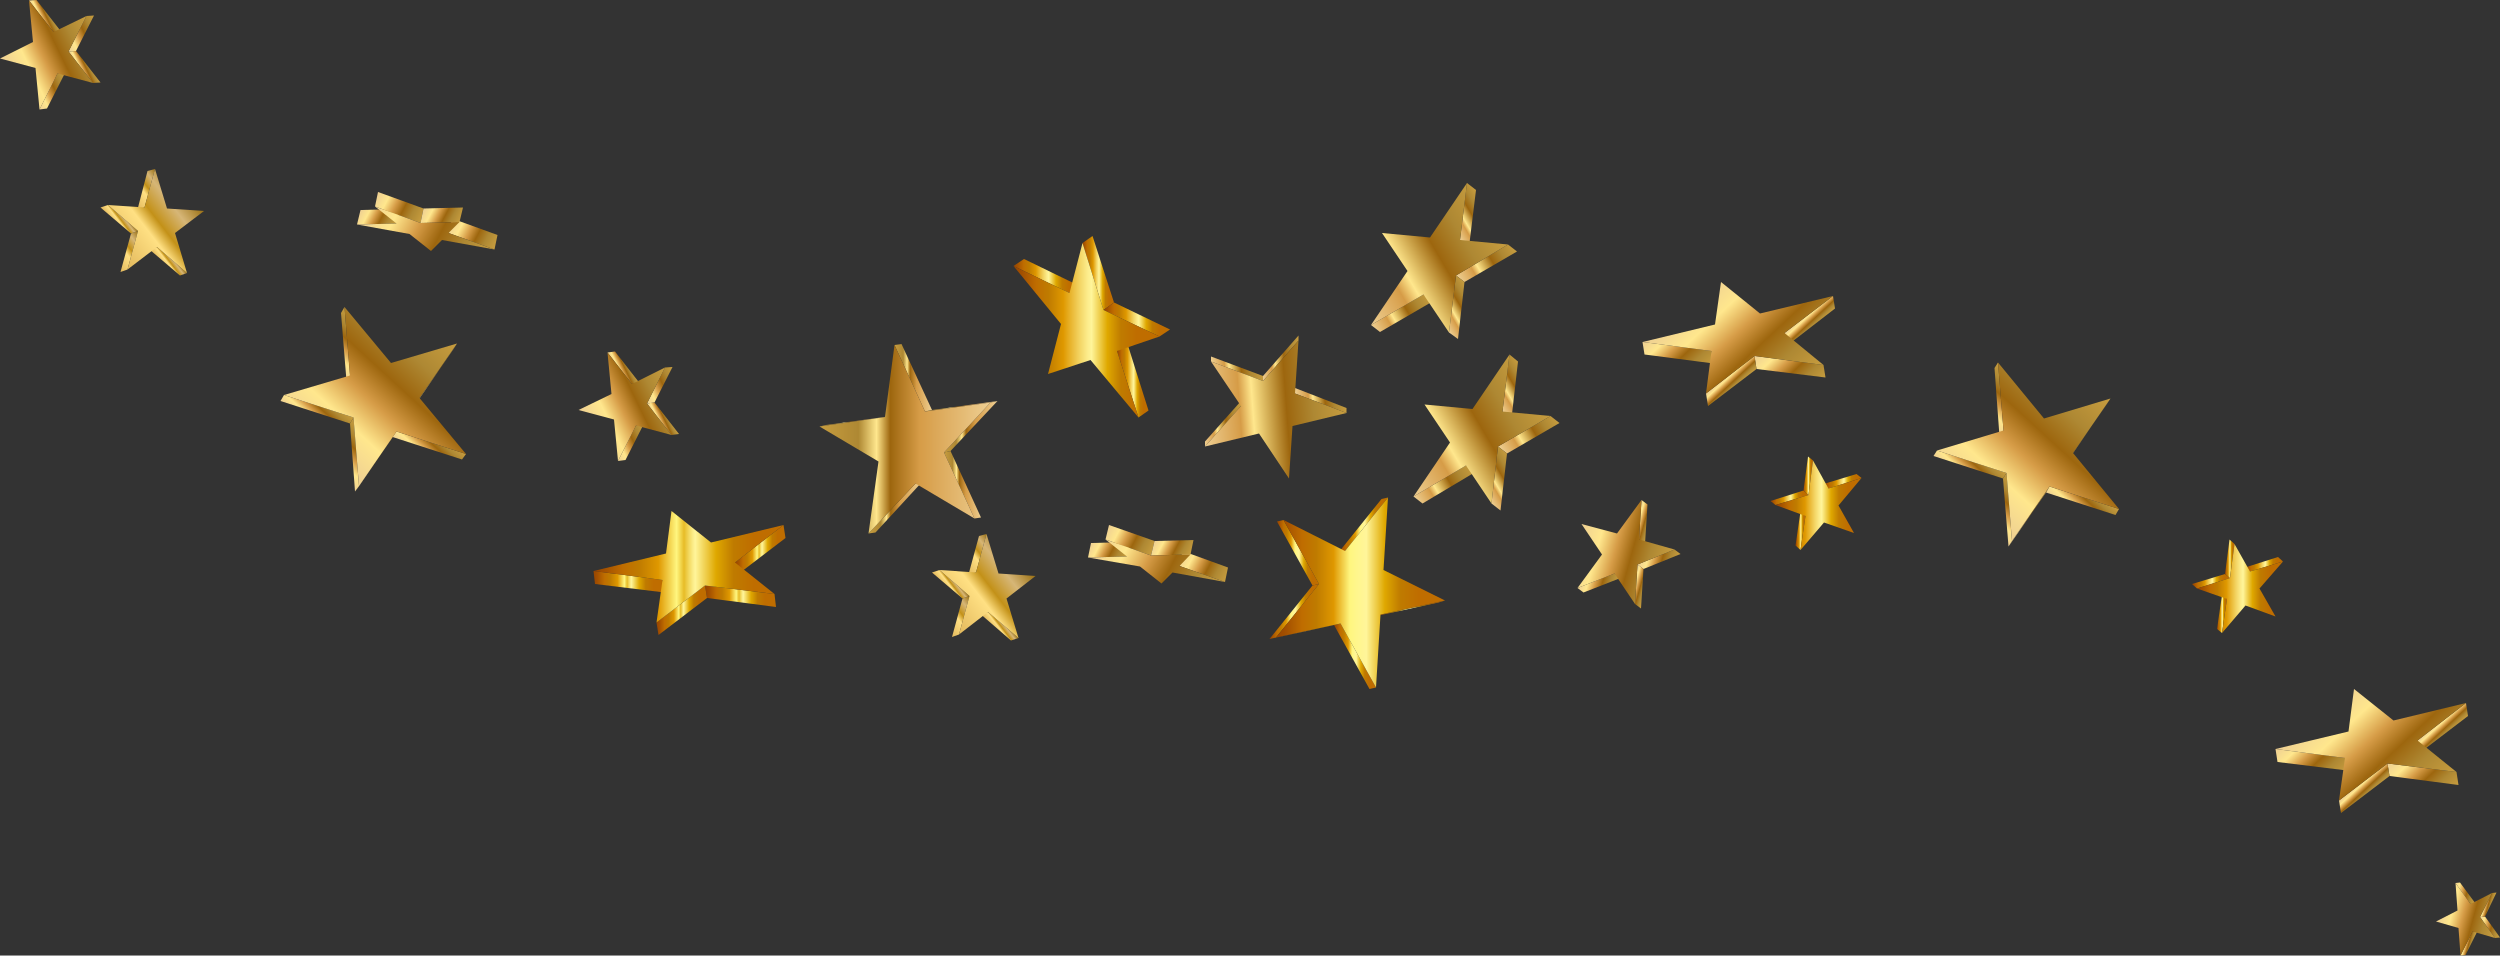 <?xml version="1.0" encoding="UTF-8"?><svg xmlns="http://www.w3.org/2000/svg" xmlns:xlink="http://www.w3.org/1999/xlink" height="191.1" preserveAspectRatio="xMidYMid meet" version="1.0" viewBox="0.0 0.0 500.0 191.1" width="500.0" zoomAndPan="magnify"><rect x="0.0" y="0.0" width="500.0" height="191.1" fill="#333333" stroke="none"/><g><g><g><g><linearGradient gradientTransform="scale(-1) rotate(19.718 -5132.34 -1712.849)" gradientUnits="userSpaceOnUse" id="a" x1="-98.759" x2="-96.925" xlink:actuate="onLoad" xlink:show="other" xlink:type="simple" xmlns:xlink="http://www.w3.org/1999/xlink" y1="-1810.123" y2="-1810.78"><stop offset=".155" stop-color="#bf6d00"/><stop offset=".263" stop-color="#bf7b00"/><stop offset=".355" stop-color="#dfa800"/><stop offset=".464" stop-color="#fff59a"/><stop offset=".492" stop-color="#fcec8b"/><stop offset=".546" stop-color="#f3d463"/><stop offset=".621" stop-color="#e6ad22"/><stop offset=".658" stop-color="#df9800"/><stop offset=".76" stop-color="#bf7b00"/><stop offset=".843" stop-color="#bf6d00"/><stop offset=".941" stop-color="#a35000"/><stop offset="1" stop-color="#974400"/></linearGradient><path d="M360.1 102.3L361.1 103.2 360.1 110 359.1 109.1z" fill="url(#a)"/></g><g><linearGradient gradientTransform="scale(-1) rotate(19.718 -5132.34 -1712.849)" gradientUnits="userSpaceOnUse" id="b" x1="-105.958" x2="-98.841" xlink:actuate="onLoad" xlink:show="other" xlink:type="simple" xmlns:xlink="http://www.w3.org/1999/xlink" y1="-1796.995" y2="-1799.546"><stop offset=".155" stop-color="#bf6d00"/><stop offset=".263" stop-color="#bf7b00"/><stop offset=".355" stop-color="#dfa800"/><stop offset=".464" stop-color="#fff59a"/><stop offset=".492" stop-color="#fcec8b"/><stop offset=".546" stop-color="#f3d463"/><stop offset=".621" stop-color="#e6ad22"/><stop offset=".658" stop-color="#df9800"/><stop offset=".76" stop-color="#bf7b00"/><stop offset=".843" stop-color="#bf6d00"/><stop offset=".941" stop-color="#a35000"/><stop offset="1" stop-color="#974400"/></linearGradient><path d="M371.3 94.8L372.3 95.6 365.7 97.7 364.7 96.8z" fill="url(#b)"/></g><g><linearGradient gradientTransform="scale(-1) rotate(19.718 -5132.34 -1712.849)" gradientUnits="userSpaceOnUse" id="c" x1="-97.091" x2="-89.973" xlink:actuate="onLoad" xlink:show="other" xlink:type="simple" xmlns:xlink="http://www.w3.org/1999/xlink" y1="-1803.728" y2="-1806.279"><stop offset=".155" stop-color="#bf6d00"/><stop offset=".263" stop-color="#bf7b00"/><stop offset=".355" stop-color="#dfa800"/><stop offset=".464" stop-color="#fff59a"/><stop offset=".492" stop-color="#fcec8b"/><stop offset=".546" stop-color="#f3d463"/><stop offset=".621" stop-color="#e6ad22"/><stop offset=".658" stop-color="#df9800"/><stop offset=".76" stop-color="#bf7b00"/><stop offset=".843" stop-color="#bf6d00"/><stop offset=".941" stop-color="#a35000"/><stop offset="1" stop-color="#974400"/></linearGradient><path d="M360.7 98.1L361.7 99 355.1 101 354.1 100.2z" fill="url(#c)"/></g><g><linearGradient gradientTransform="scale(-1) rotate(19.718 -5132.34 -1712.849)" gradientUnits="userSpaceOnUse" id="d" x1="-96.487" x2="-94.654" xlink:actuate="onLoad" xlink:show="other" xlink:type="simple" xmlns:xlink="http://www.w3.org/1999/xlink" y1="-1799.228" y2="-1799.885"><stop offset=".155" stop-color="#bf6d00"/><stop offset=".263" stop-color="#bf7b00"/><stop offset=".355" stop-color="#dfa800"/><stop offset=".464" stop-color="#fff59a"/><stop offset=".492" stop-color="#fcec8b"/><stop offset=".546" stop-color="#f3d463"/><stop offset=".621" stop-color="#e6ad22"/><stop offset=".658" stop-color="#df9800"/><stop offset=".76" stop-color="#bf7b00"/><stop offset=".843" stop-color="#bf6d00"/><stop offset=".941" stop-color="#a35000"/><stop offset="1" stop-color="#974400"/></linearGradient><path d="M361.6 91.3L362.6 92.1 361.7 99 360.7 98.1z" fill="url(#d)"/></g><g><linearGradient gradientTransform="scale(-1) rotate(19.718 -5132.34 -1712.849)" gradientUnits="userSpaceOnUse" id="e" x1="-107.591" x2="-91.417" xlink:actuate="onLoad" xlink:show="other" xlink:type="simple" xmlns:xlink="http://www.w3.org/1999/xlink" y1="-1801.552" y2="-1807.349"><stop offset=".155" stop-color="#bf6d00"/><stop offset=".263" stop-color="#bf7b00"/><stop offset=".355" stop-color="#dfa800"/><stop offset=".464" stop-color="#fff59a"/><stop offset=".492" stop-color="#fcec8b"/><stop offset=".546" stop-color="#f3d463"/><stop offset=".621" stop-color="#e6ad22"/><stop offset=".658" stop-color="#df9800"/><stop offset=".76" stop-color="#bf7b00"/><stop offset=".843" stop-color="#bf6d00"/><stop offset=".941" stop-color="#a35000"/><stop offset="1" stop-color="#974400"/></linearGradient><path d="M370.8 106.6L364.8 104.5 360.1 110 361.1 103.2 355.1 101 361.7 99 362.6 92.1 365.7 97.7 372.3 95.6 367.7 101.1z" fill="url(#e)"/></g></g></g><g><g><g><linearGradient gradientTransform="rotate(15.485 -601.75 1655.843)" gradientUnits="userSpaceOnUse" id="f" x1="-120.875" x2="-117.828" xlink:actuate="onLoad" xlink:show="other" xlink:type="simple" xmlns:xlink="http://www.w3.org/1999/xlink" y1="-87.675" y2="-87.675"><stop offset="0" stop-color="#ffd679"/><stop offset="0" stop-color="#eecf92"/><stop offset=".228" stop-color="#ffe78d"/><stop offset=".414" stop-color="#d69c47"/><stop offset=".586" stop-color="#9d660e"/><stop offset=".772" stop-color="#ae8833"/><stop offset="1" stop-color="#c79d3f"/></linearGradient><path d="M329 108.8L327.8 107.9 328.3 100 329.5 100.9z" fill="url(#f)"/></g><g><linearGradient gradientTransform="rotate(15.485 -601.75 1655.843)" gradientUnits="userSpaceOnUse" id="g" x1="-128.519" x2="-120.748" xlink:actuate="onLoad" xlink:show="other" xlink:type="simple" xmlns:xlink="http://www.w3.org/1999/xlink" y1="-73.556" y2="-73.556"><stop offset="0" stop-color="#ffd679"/><stop offset="0" stop-color="#eecf92"/><stop offset=".228" stop-color="#ffe78d"/><stop offset=".414" stop-color="#d69c47"/><stop offset=".586" stop-color="#9d660e"/><stop offset=".772" stop-color="#ae8833"/><stop offset="1" stop-color="#c79d3f"/></linearGradient><path d="M316.7 118.5L315.5 117.6 322.9 114.7 324.1 115.6z" fill="url(#g)"/></g><g><linearGradient gradientTransform="rotate(15.485 -601.75 1655.843)" gradientUnits="userSpaceOnUse" id="h" x1="-118.242" x2="-110.47" xlink:actuate="onLoad" xlink:show="other" xlink:type="simple" xmlns:xlink="http://www.w3.org/1999/xlink" y1="-81.361" y2="-81.361"><stop offset="0" stop-color="#ffd679"/><stop offset="0" stop-color="#eecf92"/><stop offset=".228" stop-color="#ffe78d"/><stop offset=".414" stop-color="#d69c47"/><stop offset=".586" stop-color="#9d660e"/><stop offset=".772" stop-color="#ae8833"/><stop offset="1" stop-color="#c79d3f"/></linearGradient><path d="M328.7 113.8L327.5 112.9 334.9 109.9 336.1 110.8z" fill="url(#h)"/></g><g><linearGradient gradientTransform="rotate(15.485 -601.75 1655.843)" gradientUnits="userSpaceOnUse" id="i" x1="-118.242" x2="-115.194" xlink:actuate="onLoad" xlink:show="other" xlink:type="simple" xmlns:xlink="http://www.w3.org/1999/xlink" y1="-75.046" y2="-75.046"><stop offset="0" stop-color="#ffd679"/><stop offset="0" stop-color="#eecf92"/><stop offset=".228" stop-color="#ffe78d"/><stop offset=".414" stop-color="#d69c47"/><stop offset=".586" stop-color="#9d660e"/><stop offset=".772" stop-color="#ae8833"/><stop offset="1" stop-color="#c79d3f"/></linearGradient><path d="M328.2 121.7L327 120.8 327.5 112.9 328.7 113.8z" fill="url(#i)"/></g><g><linearGradient gradientTransform="rotate(15.485 -601.75 1655.843)" gradientUnits="userSpaceOnUse" id="j" x1="-131.153" x2="-111.889" xlink:actuate="onLoad" xlink:show="other" xlink:type="simple" xmlns:xlink="http://www.w3.org/1999/xlink" y1="-81.627" y2="-81.627"><stop offset="0" stop-color="#ffd679"/><stop offset="0" stop-color="#eecf92"/><stop offset=".228" stop-color="#ffe78d"/><stop offset=".414" stop-color="#d69c47"/><stop offset=".586" stop-color="#9d660e"/><stop offset=".772" stop-color="#ae8833"/><stop offset="1" stop-color="#c79d3f"/></linearGradient><path d="M316.3 104.8L323.4 106.7 328.3 100 327.8 107.9 334.9 109.9 327.5 112.9 327 120.8 322.9 114.7 315.5 117.6 320.4 110.9z" fill="url(#j)"/></g></g></g><g><g><g><linearGradient gradientTransform="rotate(27.675 194.916 955)" gradientUnits="userSpaceOnUse" id="k" x1="-177.616" x2="-169.989" xlink:actuate="onLoad" xlink:show="other" xlink:type="simple" xmlns:xlink="http://www.w3.org/1999/xlink" y1="194.131" y2="194.131"><stop offset="0" stop-color="#ffd679"/><stop offset="0" stop-color="#eecf92"/><stop offset=".228" stop-color="#ffe78d"/><stop offset=".414" stop-color="#d69c47"/><stop offset=".586" stop-color="#9d660e"/><stop offset=".772" stop-color="#ae8833"/><stop offset="1" stop-color="#c79d3f"/></linearGradient><path d="M217.6 111.5L218.2 108.6 226 108.4 225.4 111.3z" fill="url(#k)"/></g><g><linearGradient gradientTransform="rotate(27.675 194.916 955)" gradientUnits="userSpaceOnUse" id="l" x1="-160.604" x2="-150.232" xlink:actuate="onLoad" xlink:show="other" xlink:type="simple" xmlns:xlink="http://www.w3.org/1999/xlink" y1="188.358" y2="188.358"><stop offset="0" stop-color="#ffd679"/><stop offset="0" stop-color="#eecf92"/><stop offset=".228" stop-color="#ffe78d"/><stop offset=".414" stop-color="#d69c47"/><stop offset=".586" stop-color="#9d660e"/><stop offset=".772" stop-color="#ae8833"/><stop offset="1" stop-color="#c79d3f"/></linearGradient><path d="M235.9 113.2L236.5 110.2 245.6 113.5 245 116.4z" fill="url(#l)"/></g><g><linearGradient gradientTransform="rotate(27.675 194.916 955)" gradientUnits="userSpaceOnUse" id="m" x1="-176.127" x2="-165.756" xlink:actuate="onLoad" xlink:show="other" xlink:type="simple" xmlns:xlink="http://www.w3.org/1999/xlink" y1="190.539" y2="190.539"><stop offset="0" stop-color="#ffd679"/><stop offset="0" stop-color="#eecf92"/><stop offset=".228" stop-color="#ffe78d"/><stop offset=".414" stop-color="#d69c47"/><stop offset=".586" stop-color="#9d660e"/><stop offset=".772" stop-color="#ae8833"/><stop offset="1" stop-color="#c79d3f"/></linearGradient><path d="M221.1 107.9L221.8 105 230.9 108.2 230.2 111.1z" fill="url(#m)"/></g><g><linearGradient gradientTransform="rotate(27.675 194.916 955)" gradientUnits="userSpaceOnUse" id="n" x1="-166.534" x2="-158.906" xlink:actuate="onLoad" xlink:show="other" xlink:type="simple" xmlns:xlink="http://www.w3.org/1999/xlink" y1="187.957" y2="187.957"><stop offset="0" stop-color="#ffd679"/><stop offset="0" stop-color="#eecf92"/><stop offset=".228" stop-color="#ffe78d"/><stop offset=".414" stop-color="#d69c47"/><stop offset=".586" stop-color="#9d660e"/><stop offset=".772" stop-color="#ae8833"/><stop offset="1" stop-color="#c79d3f"/></linearGradient><path d="M230.2 111.1L230.9 108.2 238.7 108 238.1 110.9z" fill="url(#n)"/></g><g><linearGradient gradientTransform="rotate(27.675 194.916 955)" gradientUnits="userSpaceOnUse" id="o" x1="-176.838" x2="-150.232" xlink:actuate="onLoad" xlink:show="other" xlink:type="simple" xmlns:xlink="http://www.w3.org/1999/xlink" y1="192.48" y2="192.48"><stop offset="0" stop-color="#ffd679"/><stop offset="0" stop-color="#eecf92"/><stop offset=".228" stop-color="#ffe78d"/><stop offset=".414" stop-color="#d69c47"/><stop offset=".586" stop-color="#9d660e"/><stop offset=".772" stop-color="#ae8833"/><stop offset="1" stop-color="#c79d3f"/></linearGradient><path d="M245 116.4L234.5 114.5 232.3 116.7 228 113.3 217.6 111.5 225.4 111.3 221.1 107.9 230.2 111.1 238.1 110.9 235.9 113.2z" fill="url(#o)"/></g></g></g><g><g><g><linearGradient gradientTransform="rotate(-4.232 -221.39 -9570.93)" gradientUnits="userSpaceOnUse" id="p" x1="-473.17" x2="-465.36" xlink:actuate="onLoad" xlink:show="other" xlink:type="simple" xmlns:xlink="http://www.w3.org/1999/xlink" y1="92.817" y2="92.817"><stop offset="0" stop-color="#ffd679"/><stop offset="0" stop-color="#eecf92"/><stop offset=".261" stop-color="#d69c47"/><stop offset=".352" stop-color="#ffe78d"/><stop offset=".586" stop-color="#9d660e"/><stop offset=".772" stop-color="#ae8833"/><stop offset="1" stop-color="#c79d3f"/></linearGradient><path d="M241 89.3L241 88.3 248.2 80.2 248.2 81.2z" fill="url(#p)"/></g><g><linearGradient gradientTransform="rotate(-4.232 -221.39 -9570.93)" gradientUnits="userSpaceOnUse" id="q" x1="-454.454" x2="-444.334" xlink:actuate="onLoad" xlink:show="other" xlink:type="simple" xmlns:xlink="http://www.w3.org/1999/xlink" y1="89.628" y2="89.628"><stop offset="0" stop-color="#ffd679"/><stop offset="0" stop-color="#eecf92"/><stop offset=".261" stop-color="#d69c47"/><stop offset=".352" stop-color="#ffe78d"/><stop offset=".586" stop-color="#9d660e"/><stop offset=".772" stop-color="#ae8833"/><stop offset="1" stop-color="#c79d3f"/></linearGradient><path d="M259 78.7L259 77.6 269.3 81.6 269.3 82.6z" fill="url(#q)"/></g><g><linearGradient gradientTransform="rotate(-4.232 -221.39 -9570.93)" gradientUnits="userSpaceOnUse" id="r" x1="-470.701" x2="-460.581" xlink:actuate="onLoad" xlink:show="other" xlink:type="simple" xmlns:xlink="http://www.w3.org/1999/xlink" y1="82.052" y2="82.052"><stop offset="0" stop-color="#ffd679"/><stop offset="0" stop-color="#eecf92"/><stop offset=".261" stop-color="#d69c47"/><stop offset=".352" stop-color="#ffe78d"/><stop offset=".586" stop-color="#9d660e"/><stop offset=".772" stop-color="#ae8833"/><stop offset="1" stop-color="#c79d3f"/></linearGradient><path d="M242.2 72.3L242.2 71.3 252.6 75.2 252.6 76.2z" fill="url(#r)"/></g><g><linearGradient gradientTransform="rotate(-4.232 -221.39 -9570.93)" gradientUnits="userSpaceOnUse" id="s" x1="-460.659" x2="-452.849" xlink:actuate="onLoad" xlink:show="other" xlink:type="simple" xmlns:xlink="http://www.w3.org/1999/xlink" y1="80.626" y2="80.626"><stop offset="0" stop-color="#ffd679"/><stop offset="0" stop-color="#eecf92"/><stop offset=".261" stop-color="#d69c47"/><stop offset=".352" stop-color="#ffe78d"/><stop offset=".586" stop-color="#9d660e"/><stop offset=".772" stop-color="#ae8833"/><stop offset="1" stop-color="#c79d3f"/></linearGradient><path d="M252.6 76.2L252.6 75.2 259.7 67.1 259.7 68.1z" fill="url(#s)"/></g><g><linearGradient gradientTransform="rotate(-4.232 -221.39 -9570.93)" gradientUnits="userSpaceOnUse" id="t" x1="-473.17" x2="-444.413" xlink:actuate="onLoad" xlink:show="other" xlink:type="simple" xmlns:xlink="http://www.w3.org/1999/xlink" y1="91.015" y2="91.015"><stop offset="0" stop-color="#ffd679"/><stop offset="0" stop-color="#eecf92"/><stop offset=".261" stop-color="#d69c47"/><stop offset=".352" stop-color="#ffe78d"/><stop offset=".586" stop-color="#9d660e"/><stop offset=".772" stop-color="#ae8833"/><stop offset="1" stop-color="#c79d3f"/></linearGradient><path d="M269.3 82.6L258.5 85.2 257.8 95.7 251.8 86.7 241 89.3 248.2 81.2 242.2 72.3 252.6 76.2 259.7 68.1 259 78.7z" fill="url(#t)"/></g></g></g><g><g><g><linearGradient gradientTransform="rotate(-4.232 -221.39 -9570.93)" gradientUnits="userSpaceOnUse" id="u" x1="-495.67" x2="-508.844" xlink:actuate="onLoad" xlink:show="other" xlink:type="simple" xmlns:xlink="http://www.w3.org/1999/xlink" y1="61.259" y2="60.284"><stop offset=".155" stop-color="#bf6d00"/><stop offset=".263" stop-color="#bf7b00"/><stop offset=".355" stop-color="#dfa800"/><stop offset=".464" stop-color="#fff59a"/><stop offset=".492" stop-color="#fcec8b"/><stop offset=".546" stop-color="#f3d463"/><stop offset=".621" stop-color="#e6ad22"/><stop offset=".658" stop-color="#df9800"/><stop offset=".76" stop-color="#bf7b00"/><stop offset=".843" stop-color="#bf6d00"/><stop offset=".941" stop-color="#a35000"/><stop offset="1" stop-color="#974400"/></linearGradient><path d="M202.7 53.2L204.8 51.8 215.9 57.2 213.9 58.6z" fill="url(#u)"/></g><g><linearGradient gradientTransform="rotate(-4.232 -221.39 -9570.93)" gradientUnits="userSpaceOnUse" id="v" x1="-483.447" x2="-489.77" xlink:actuate="onLoad" xlink:show="other" xlink:type="simple" xmlns:xlink="http://www.w3.org/1999/xlink" y1="83.156" y2="82.688"><stop offset=".155" stop-color="#bf6d00"/><stop offset=".263" stop-color="#bf7b00"/><stop offset=".355" stop-color="#dfa800"/><stop offset=".464" stop-color="#fff59a"/><stop offset=".492" stop-color="#fcec8b"/><stop offset=".546" stop-color="#f3d463"/><stop offset=".621" stop-color="#e6ad22"/><stop offset=".658" stop-color="#df9800"/><stop offset=".76" stop-color="#bf7b00"/><stop offset=".843" stop-color="#bf6d00"/><stop offset=".941" stop-color="#a35000"/><stop offset="1" stop-color="#974400"/></linearGradient><path d="M223.4 70.2L225.5 68.8 229.7 82.1 227.7 83.5z" fill="url(#v)"/></g><g><linearGradient gradientTransform="rotate(-4.232 -221.39 -9570.93)" gradientUnits="userSpaceOnUse" id="w" x1="-488.752" x2="-495.075" xlink:actuate="onLoad" xlink:show="other" xlink:type="simple" xmlns:xlink="http://www.w3.org/1999/xlink" y1="61.111" y2="60.644"><stop offset=".155" stop-color="#bf6d00"/><stop offset=".263" stop-color="#bf7b00"/><stop offset=".355" stop-color="#dfa800"/><stop offset=".464" stop-color="#fff59a"/><stop offset=".492" stop-color="#fcec8b"/><stop offset=".546" stop-color="#f3d463"/><stop offset=".621" stop-color="#e6ad22"/><stop offset=".658" stop-color="#df9800"/><stop offset=".76" stop-color="#bf7b00"/><stop offset=".843" stop-color="#bf6d00"/><stop offset=".941" stop-color="#a35000"/><stop offset="1" stop-color="#974400"/></linearGradient><path d="M216.5 48.6L218.5 47.2 222.8 60.5 220.7 62z" fill="url(#w)"/></g><g><linearGradient gradientTransform="rotate(-4.232 -221.39 -9570.93)" gradientUnits="userSpaceOnUse" id="x" x1="-478.328" x2="-491.503" xlink:actuate="onLoad" xlink:show="other" xlink:type="simple" xmlns:xlink="http://www.w3.org/1999/xlink" y1="71.271" y2="70.296"><stop offset=".155" stop-color="#bf6d00"/><stop offset=".263" stop-color="#bf7b00"/><stop offset=".355" stop-color="#dfa800"/><stop offset=".464" stop-color="#fff59a"/><stop offset=".492" stop-color="#fcec8b"/><stop offset=".546" stop-color="#f3d463"/><stop offset=".621" stop-color="#e6ad22"/><stop offset=".658" stop-color="#df9800"/><stop offset=".76" stop-color="#bf7b00"/><stop offset=".843" stop-color="#bf6d00"/><stop offset=".941" stop-color="#a35000"/><stop offset="1" stop-color="#974400"/></linearGradient><path d="M220.7 62L222.8 60.5 234 65.9 231.9 67.3z" fill="url(#x)"/></g><g><linearGradient gradientTransform="rotate(-4.232 -221.39 -9570.93)" gradientUnits="userSpaceOnUse" id="y" x1="-480.546" x2="-509.644" xlink:actuate="onLoad" xlink:show="other" xlink:type="simple" xmlns:xlink="http://www.w3.org/1999/xlink" y1="73.254" y2="71.1"><stop offset=".155" stop-color="#bf6d00"/><stop offset=".263" stop-color="#bf7b00"/><stop offset=".355" stop-color="#dfa800"/><stop offset=".464" stop-color="#fff59a"/><stop offset=".492" stop-color="#fcec8b"/><stop offset=".546" stop-color="#f3d463"/><stop offset=".621" stop-color="#e6ad22"/><stop offset=".658" stop-color="#df9800"/><stop offset=".76" stop-color="#bf7b00"/><stop offset=".843" stop-color="#bf6d00"/><stop offset=".941" stop-color="#a35000"/><stop offset="1" stop-color="#974400"/></linearGradient><path d="M231.9 67.3L223.4 70.2 227.7 83.5 218.1 72 209.6 74.8 212.2 64.8 202.7 53.2 213.9 58.6 216.5 48.6 220.7 62z" fill="url(#y)"/></g></g></g><g><g><g><linearGradient gradientTransform="rotate(47.039 -434.794 -162.21)" gradientUnits="userSpaceOnUse" id="z" x1="272.22" x2="275.491" xlink:actuate="onLoad" xlink:show="other" xlink:type="simple" xmlns:xlink="http://www.w3.org/1999/xlink" y1="-590.965" y2="-590.965"><stop offset="0" stop-color="#ffd679"/><stop offset="0" stop-color="#eecf92"/><stop offset=".228" stop-color="#ffe78d"/><stop offset=".414" stop-color="#d69c47"/><stop offset=".586" stop-color="#9d660e"/><stop offset=".772" stop-color="#ae8833"/><stop offset="1" stop-color="#c79d3f"/></linearGradient><path d="M357.3 69.2L356.9 66.6 366.6 59.2 367 61.7z" fill="url(#z)"/></g><g><linearGradient gradientTransform="rotate(47.039 -434.794 -162.21)" gradientUnits="userSpaceOnUse" id="A" x1="254.179" x2="266.999" xlink:actuate="onLoad" xlink:show="other" xlink:type="simple" xmlns:xlink="http://www.w3.org/1999/xlink" y1="-567.382" y2="-567.382"><stop offset="0" stop-color="#ffd679"/><stop offset="0" stop-color="#eecf92"/><stop offset=".228" stop-color="#ffe78d"/><stop offset=".414" stop-color="#d69c47"/><stop offset=".586" stop-color="#9d660e"/><stop offset=".772" stop-color="#ae8833"/><stop offset="1" stop-color="#c79d3f"/></linearGradient><path d="M328.9 70.9L328.5 68.4 342.3 70.2 342.7 72.7z" fill="url(#A)"/></g><g><linearGradient gradientTransform="rotate(47.039 -434.794 -162.21)" gradientUnits="userSpaceOnUse" id="B" x1="271.504" x2="284.323" xlink:actuate="onLoad" xlink:show="other" xlink:type="simple" xmlns:xlink="http://www.w3.org/1999/xlink" y1="-581.822" y2="-581.822"><stop offset="0" stop-color="#ffd679"/><stop offset="0" stop-color="#eecf92"/><stop offset=".228" stop-color="#ffe78d"/><stop offset=".414" stop-color="#d69c47"/><stop offset=".586" stop-color="#9d660e"/><stop offset=".772" stop-color="#ae8833"/><stop offset="1" stop-color="#c79d3f"/></linearGradient><path d="M351.3 73.8L350.9 71.2 364.7 73 365.1 75.5z" fill="url(#B)"/></g><g><linearGradient gradientTransform="rotate(47.039 -434.794 -162.21)" gradientUnits="userSpaceOnUse" id="C" x1="270.345" x2="273.616" xlink:actuate="onLoad" xlink:show="other" xlink:type="simple" xmlns:xlink="http://www.w3.org/1999/xlink" y1="-571.276" y2="-571.276"><stop offset="0" stop-color="#ffd679"/><stop offset="0" stop-color="#eecf92"/><stop offset=".228" stop-color="#ffe78d"/><stop offset=".414" stop-color="#d69c47"/><stop offset=".586" stop-color="#9d660e"/><stop offset=".772" stop-color="#ae8833"/><stop offset="1" stop-color="#c79d3f"/></linearGradient><path d="M341.6 81.2L341.2 78.7 350.9 71.2 351.3 73.8z" fill="url(#C)"/></g><g><linearGradient gradientTransform="rotate(47.039 -434.794 -162.21)" gradientUnits="userSpaceOnUse" id="D" x1="254.179" x2="282.211" xlink:actuate="onLoad" xlink:show="other" xlink:type="simple" xmlns:xlink="http://www.w3.org/1999/xlink" y1="-580.703" y2="-580.703"><stop offset="0" stop-color="#ffd679"/><stop offset="0" stop-color="#eecf92"/><stop offset=".228" stop-color="#ffe78d"/><stop offset=".414" stop-color="#d69c47"/><stop offset=".586" stop-color="#9d660e"/><stop offset=".772" stop-color="#ae8833"/><stop offset="1" stop-color="#c79d3f"/></linearGradient><path d="M344.2 56.4L352 62.7 366.6 59.2 356.9 66.6 364.7 73 350.9 71.2 341.2 78.7 342.3 70.2 328.5 68.4 343 64.9z" fill="url(#D)"/></g></g></g><g><g><g><linearGradient gradientTransform="rotate(-30.413 -576.623 -2020.303)" gradientUnits="userSpaceOnUse" id="E" x1="-884.547" x2="-876.76" xlink:actuate="onLoad" xlink:show="other" xlink:type="simple" xmlns:xlink="http://www.w3.org/1999/xlink" y1="233.525" y2="233.525"><stop offset="0" stop-color="#ffd679"/><stop offset="0" stop-color="#eecf92"/><stop offset=".261" stop-color="#d69c47"/><stop offset=".352" stop-color="#ffe78d"/><stop offset=".586" stop-color="#9d660e"/><stop offset=".772" stop-color="#ae8833"/><stop offset="1" stop-color="#c79d3f"/></linearGradient><path d="M302.3 83.7L300.5 82.3 301.9 70.9 303.6 72.3z" fill="url(#E)"/></g><g><linearGradient gradientTransform="rotate(-30.413 -576.623 -2020.303)" gradientUnits="userSpaceOnUse" id="F" x1="-908.519" x2="-895.515" xlink:actuate="onLoad" xlink:show="other" xlink:type="simple" xmlns:xlink="http://www.w3.org/1999/xlink" y1="243.726" y2="243.726"><stop offset="0" stop-color="#ffd679"/><stop offset="0" stop-color="#eecf92"/><stop offset=".261" stop-color="#d69c47"/><stop offset=".352" stop-color="#ffe78d"/><stop offset=".586" stop-color="#9d660e"/><stop offset=".772" stop-color="#ae8833"/><stop offset="1" stop-color="#c79d3f"/></linearGradient><path d="M284.5 100.7L282.7 99.3 293.2 93.1 294.9 94.5z" fill="url(#F)"/></g><g><linearGradient gradientTransform="rotate(-30.413 -576.623 -2020.303)" gradientUnits="userSpaceOnUse" id="G" x1="-888.84" x2="-875.836" xlink:actuate="onLoad" xlink:show="other" xlink:type="simple" xmlns:xlink="http://www.w3.org/1999/xlink" y1="243.726" y2="243.726"><stop offset="0" stop-color="#ffd679"/><stop offset="0" stop-color="#eecf92"/><stop offset=".261" stop-color="#d69c47"/><stop offset=".352" stop-color="#ffe78d"/><stop offset=".586" stop-color="#9d660e"/><stop offset=".772" stop-color="#ae8833"/><stop offset="1" stop-color="#c79d3f"/></linearGradient><path d="M301.4 90.7L299.6 89.3 310.1 83.2 311.9 84.6z" fill="url(#G)"/></g><g><linearGradient gradientTransform="rotate(-30.413 -576.623 -2020.303)" gradientUnits="userSpaceOnUse" id="H" x1="-895.785" x2="-887.999" xlink:actuate="onLoad" xlink:show="other" xlink:type="simple" xmlns:xlink="http://www.w3.org/1999/xlink" y1="248.288" y2="248.288"><stop offset="0" stop-color="#ffd679"/><stop offset="0" stop-color="#eecf92"/><stop offset=".261" stop-color="#d69c47"/><stop offset=".352" stop-color="#ffe78d"/><stop offset=".586" stop-color="#9d660e"/><stop offset=".772" stop-color="#ae8833"/><stop offset="1" stop-color="#c79d3f"/></linearGradient><path d="M300.1 102.1L298.3 100.7 299.6 89.3 301.4 90.7z" fill="url(#H)"/></g><g><linearGradient gradientTransform="rotate(-30.413 -576.623 -2020.303)" gradientUnits="userSpaceOnUse" id="I" x1="-908.519" x2="-876.677" xlink:actuate="onLoad" xlink:show="other" xlink:type="simple" xmlns:xlink="http://www.w3.org/1999/xlink" y1="239.86" y2="239.86"><stop offset="0" stop-color="#ffd679"/><stop offset="0" stop-color="#eecf92"/><stop offset=".261" stop-color="#d69c47"/><stop offset=".352" stop-color="#ffe78d"/><stop offset=".586" stop-color="#9d660e"/><stop offset=".772" stop-color="#ae8833"/><stop offset="1" stop-color="#c79d3f"/></linearGradient><path d="M310.1 83.2L299.6 89.3 298.3 100.7 293.2 93.1 282.7 99.3 290 88.5 284.9 80.9 294.5 81.8 301.9 70.9 300.5 82.3z" fill="url(#I)"/></g></g></g><g><g><g><linearGradient gradientTransform="rotate(-4.232 -221.39 -9570.93)" gradientUnits="userSpaceOnUse" id="J" x1="-427.691" x2="-441.87" xlink:actuate="onLoad" xlink:show="other" xlink:type="simple" xmlns:xlink="http://www.w3.org/1999/xlink" y1="132.955" y2="131.906"><stop offset=".155" stop-color="#bf6d00"/><stop offset=".263" stop-color="#bf7b00"/><stop offset=".355" stop-color="#dfa800"/><stop offset=".464" stop-color="#fff59a"/><stop offset=".525" stop-color="#fff68b"/><stop offset=".562" stop-color="#fff67f"/><stop offset=".658" stop-color="#df9800"/><stop offset=".76" stop-color="#bf7b00"/><stop offset=".843" stop-color="#bf6d00"/><stop offset=".941" stop-color="#a35000"/><stop offset="1" stop-color="#974400"/></linearGradient><path d="M274.8 123.3L276.1 122.9 289 120.1 287.7 120.5z" fill="url(#J)"/></g><g><linearGradient gradientTransform="rotate(-4.232 -221.39 -9570.93)" gradientUnits="userSpaceOnUse" id="K" x1="-437.845" x2="-447.675" xlink:actuate="onLoad" xlink:show="other" xlink:type="simple" xmlns:xlink="http://www.w3.org/1999/xlink" y1="115.435" y2="114.708"><stop offset=".155" stop-color="#bf6d00"/><stop offset=".263" stop-color="#bf7b00"/><stop offset=".355" stop-color="#dfa800"/><stop offset=".464" stop-color="#fff59a"/><stop offset=".525" stop-color="#fff68b"/><stop offset=".562" stop-color="#fff67f"/><stop offset=".658" stop-color="#df9800"/><stop offset=".76" stop-color="#bf7b00"/><stop offset=".843" stop-color="#bf6d00"/><stop offset=".941" stop-color="#a35000"/><stop offset="1" stop-color="#974400"/></linearGradient><path d="M276.3 99.8L277.6 99.5 269 110.2 267.7 110.5z" fill="url(#K)"/></g><g><linearGradient gradientTransform="rotate(-4.232 -221.39 -9570.93)" gradientUnits="userSpaceOnUse" id="L" x1="-442.194" x2="-450.533" xlink:actuate="onLoad" xlink:show="other" xlink:type="simple" xmlns:xlink="http://www.w3.org/1999/xlink" y1="141.426" y2="140.809"><stop offset=".155" stop-color="#bf6d00"/><stop offset=".263" stop-color="#bf7b00"/><stop offset=".355" stop-color="#dfa800"/><stop offset=".464" stop-color="#fff59a"/><stop offset=".525" stop-color="#fff68b"/><stop offset=".562" stop-color="#fff67f"/><stop offset=".658" stop-color="#df9800"/><stop offset=".76" stop-color="#bf7b00"/><stop offset=".843" stop-color="#bf6d00"/><stop offset=".941" stop-color="#a35000"/><stop offset="1" stop-color="#974400"/></linearGradient><path d="M266.8 125L268.1 124.7 275.2 137.5 273.9 137.8z" fill="url(#L)"/></g><g><linearGradient gradientTransform="rotate(-4.232 -221.39 -9570.93)" gradientUnits="userSpaceOnUse" id="M" x1="-452.056" x2="-460.395" xlink:actuate="onLoad" xlink:show="other" xlink:type="simple" xmlns:xlink="http://www.w3.org/1999/xlink" y1="119.969" y2="119.352"><stop offset=".155" stop-color="#bf6d00"/><stop offset=".263" stop-color="#bf7b00"/><stop offset=".355" stop-color="#dfa800"/><stop offset=".464" stop-color="#fff59a"/><stop offset=".525" stop-color="#fff68b"/><stop offset=".562" stop-color="#fff67f"/><stop offset=".658" stop-color="#df9800"/><stop offset=".76" stop-color="#bf7b00"/><stop offset=".843" stop-color="#bf6d00"/><stop offset=".941" stop-color="#a35000"/><stop offset="1" stop-color="#974400"/></linearGradient><path d="M255.4 104.3L256.7 104 263.8 116.8 262.5 117.1z" fill="url(#M)"/></g><g><linearGradient gradientTransform="rotate(-4.232 -221.39 -9570.93)" gradientUnits="userSpaceOnUse" id="N" x1="-448.864" x2="-463.043" xlink:actuate="onLoad" xlink:show="other" xlink:type="simple" xmlns:xlink="http://www.w3.org/1999/xlink" y1="135.931" y2="134.882"><stop offset=".155" stop-color="#bf6d00"/><stop offset=".263" stop-color="#bf7b00"/><stop offset=".355" stop-color="#dfa800"/><stop offset=".464" stop-color="#fff59a"/><stop offset=".525" stop-color="#fff68b"/><stop offset=".562" stop-color="#fff67f"/><stop offset=".658" stop-color="#df9800"/><stop offset=".76" stop-color="#bf7b00"/><stop offset=".843" stop-color="#bf6d00"/><stop offset=".941" stop-color="#a35000"/><stop offset="1" stop-color="#974400"/></linearGradient><path d="M253.9 127.8L255.2 127.5 268.1 124.7 266.8 125z" fill="url(#N)"/></g><g><linearGradient gradientTransform="rotate(-4.232 -221.39 -9570.93)" gradientUnits="userSpaceOnUse" id="O" x1="-452.923" x2="-462.752" xlink:actuate="onLoad" xlink:show="other" xlink:type="simple" xmlns:xlink="http://www.w3.org/1999/xlink" y1="131.672" y2="130.945"><stop offset=".155" stop-color="#bf6d00"/><stop offset=".263" stop-color="#bf7b00"/><stop offset=".355" stop-color="#dfa800"/><stop offset=".464" stop-color="#fff59a"/><stop offset=".525" stop-color="#fff68b"/><stop offset=".562" stop-color="#fff67f"/><stop offset=".658" stop-color="#df9800"/><stop offset=".76" stop-color="#bf7b00"/><stop offset=".843" stop-color="#bf6d00"/><stop offset=".941" stop-color="#a35000"/><stop offset="1" stop-color="#974400"/></linearGradient><path d="M262.5 117.1L263.8 116.8 255.2 127.5 253.9 127.8z" fill="url(#O)"/></g><g><linearGradient gradientTransform="rotate(-4.232 -221.39 -9570.93)" gradientUnits="userSpaceOnUse" id="P" x1="-427.452" x2="-461.169" xlink:actuate="onLoad" xlink:show="other" xlink:type="simple" xmlns:xlink="http://www.w3.org/1999/xlink" y1="129.713" y2="127.218"><stop offset=".155" stop-color="#bf6d00"/><stop offset=".263" stop-color="#bf7b00"/><stop offset=".355" stop-color="#dfa800"/><stop offset=".464" stop-color="#fff59a"/><stop offset=".525" stop-color="#fff68b"/><stop offset=".562" stop-color="#fff67f"/><stop offset=".658" stop-color="#df9800"/><stop offset=".76" stop-color="#bf7b00"/><stop offset=".843" stop-color="#bf6d00"/><stop offset=".941" stop-color="#a35000"/><stop offset="1" stop-color="#974400"/></linearGradient><path d="M289 120.1L276.1 122.9 275.2 137.5 268.1 124.7 255.2 127.5 263.8 116.8 256.7 104 269 110.2 277.6 99.5 276.7 114z" fill="url(#P)"/></g></g></g><g><g><g><linearGradient gradientTransform="rotate(180 287.587 -694.597)" gradientUnits="userSpaceOnUse" id="Q" x1="396.892" x2="411.303" xlink:actuate="onLoad" xlink:show="other" xlink:type="simple" xmlns:xlink="http://www.w3.org/1999/xlink" y1="-1473.419" y2="-1473.419"><stop offset="0" stop-color="#ffd679"/><stop offset="0" stop-color="#eecf92"/><stop offset=".414" stop-color="#d69c47"/><stop offset=".586" stop-color="#9d660e"/><stop offset=".666" stop-color="#ffe78d"/><stop offset=".772" stop-color="#ae8833"/><stop offset="1" stop-color="#c79d3f"/></linearGradient><path d="M178.3 83.2L177 83.4 163.9 85.3 165.2 85z" fill="url(#Q)"/></g><g><linearGradient gradientTransform="rotate(180 287.587 -694.597)" gradientUnits="userSpaceOnUse" id="R" x1="390.796" x2="401.44" xlink:actuate="onLoad" xlink:show="other" xlink:type="simple" xmlns:xlink="http://www.w3.org/1999/xlink" y1="-1490.779" y2="-1490.779"><stop offset="0" stop-color="#ffd679"/><stop offset="0" stop-color="#eecf92"/><stop offset=".414" stop-color="#d69c47"/><stop offset=".586" stop-color="#9d660e"/><stop offset=".666" stop-color="#ffe78d"/><stop offset=".772" stop-color="#ae8833"/><stop offset="1" stop-color="#c79d3f"/></linearGradient><path d="M175.1 106.5L173.7 106.7 183.1 96.7 184.4 96.4z" fill="url(#R)"/></g><g><linearGradient gradientTransform="rotate(180 287.587 -694.597)" gradientUnits="userSpaceOnUse" id="S" x1="388.804" x2="396.225" xlink:actuate="onLoad" xlink:show="other" xlink:type="simple" xmlns:xlink="http://www.w3.org/1999/xlink" y1="-1464.732" y2="-1464.732"><stop offset="0" stop-color="#ffd679"/><stop offset="0" stop-color="#eecf92"/><stop offset=".414" stop-color="#d69c47"/><stop offset=".586" stop-color="#9d660e"/><stop offset=".666" stop-color="#ffe78d"/><stop offset=".772" stop-color="#ae8833"/><stop offset="1" stop-color="#c79d3f"/></linearGradient><path d="M186.4 82L185 82.3 178.9 69 180.3 68.8z" fill="url(#S)"/></g><g><linearGradient gradientTransform="rotate(180 287.587 -694.597)" gradientUnits="userSpaceOnUse" id="T" x1="378.942" x2="386.362" xlink:actuate="onLoad" xlink:show="other" xlink:type="simple" xmlns:xlink="http://www.w3.org/1999/xlink" y1="-1486.19" y2="-1486.19"><stop offset="0" stop-color="#ffd679"/><stop offset="0" stop-color="#eecf92"/><stop offset=".414" stop-color="#d69c47"/><stop offset=".586" stop-color="#9d660e"/><stop offset=".666" stop-color="#ffe78d"/><stop offset=".772" stop-color="#ae8833"/><stop offset="1" stop-color="#c79d3f"/></linearGradient><path d="M196.2 103.5L194.9 103.7 188.8 90.5 190.1 90.2z" fill="url(#T)"/></g><g><linearGradient gradientTransform="rotate(180 287.587 -694.597)" gradientUnits="userSpaceOnUse" id="U" x1="375.718" x2="390.129" xlink:actuate="onLoad" xlink:show="other" xlink:type="simple" xmlns:xlink="http://www.w3.org/1999/xlink" y1="-1470.443" y2="-1470.443"><stop offset="0" stop-color="#ffd679"/><stop offset="0" stop-color="#eecf92"/><stop offset=".414" stop-color="#d69c47"/><stop offset=".586" stop-color="#9d660e"/><stop offset=".666" stop-color="#ffe78d"/><stop offset=".772" stop-color="#ae8833"/><stop offset="1" stop-color="#c79d3f"/></linearGradient><path d="M199.5 80.2L198.1 80.5 185 82.3 186.4 82z" fill="url(#U)"/></g><g><linearGradient gradientTransform="rotate(180 287.587 -694.597)" gradientUnits="userSpaceOnUse" id="V" x1="375.718" x2="386.362" xlink:actuate="onLoad" xlink:show="other" xlink:type="simple" xmlns:xlink="http://www.w3.org/1999/xlink" y1="-1474.542" y2="-1474.542"><stop offset="0" stop-color="#ffd679"/><stop offset="0" stop-color="#eecf92"/><stop offset=".414" stop-color="#d69c47"/><stop offset=".586" stop-color="#9d660e"/><stop offset=".666" stop-color="#ffe78d"/><stop offset=".772" stop-color="#ae8833"/><stop offset="1" stop-color="#c79d3f"/></linearGradient><path d="M190.1 90.2L188.8 90.5 198.1 80.5 199.5 80.2z" fill="url(#V)"/></g><g><linearGradient gradientTransform="rotate(180 287.587 -694.597)" gradientUnits="userSpaceOnUse" id="W" x1="377.043" x2="411.303" xlink:actuate="onLoad" xlink:show="other" xlink:type="simple" xmlns:xlink="http://www.w3.org/1999/xlink" y1="-1477.069" y2="-1477.069"><stop offset="0" stop-color="#ffd679"/><stop offset="0" stop-color="#eecf92"/><stop offset=".414" stop-color="#d69c47"/><stop offset=".586" stop-color="#9d660e"/><stop offset=".666" stop-color="#ffe78d"/><stop offset=".772" stop-color="#ae8833"/><stop offset="1" stop-color="#c79d3f"/></linearGradient><path d="M163.9 85.3L177 83.4 178.9 69 185 82.3 198.1 80.5 188.8 90.5 194.9 103.7 183.1 96.7 173.7 106.7 175.7 92.3z" fill="url(#W)"/></g></g></g><g><g><g><linearGradient gradientTransform="rotate(-25.986 -778.155 -1937.765)" gradientUnits="userSpaceOnUse" id="X" x1="-849.435" x2="-846.388" xlink:actuate="onLoad" xlink:show="other" xlink:type="simple" xmlns:xlink="http://www.w3.org/1999/xlink" y1="265.751" y2="265.751"><stop offset="0" stop-color="#ffd679"/><stop offset="0" stop-color="#eecf92"/><stop offset=".24" stop-color="#ffe78d"/><stop offset=".414" stop-color="#d69c47"/><stop offset=".586" stop-color="#9d660e"/><stop offset=".772" stop-color="#ae8833"/><stop offset="1" stop-color="#c79d3f"/></linearGradient><path d="M127.9 76.6L126.4 76.8 121.5 70.5 123 70.3z" fill="url(#X)"/></g><g><linearGradient gradientTransform="rotate(-25.986 -778.155 -1937.765)" gradientUnits="userSpaceOnUse" id="Y" x1="-857.079" x2="-849.308" xlink:actuate="onLoad" xlink:show="other" xlink:type="simple" xmlns:xlink="http://www.w3.org/1999/xlink" y1="279.871" y2="279.871"><stop offset="0" stop-color="#ffd679"/><stop offset="0" stop-color="#eecf92"/><stop offset=".24" stop-color="#ffe78d"/><stop offset=".414" stop-color="#d69c47"/><stop offset=".586" stop-color="#9d660e"/><stop offset=".772" stop-color="#ae8833"/><stop offset="1" stop-color="#c79d3f"/></linearGradient><path d="M125.1 92L123.6 92.2 127.2 85.1 128.7 84.9z" fill="url(#Y)"/></g><g><linearGradient gradientTransform="rotate(-25.986 -778.155 -1937.765)" gradientUnits="userSpaceOnUse" id="Z" x1="-846.802" x2="-839.03" xlink:actuate="onLoad" xlink:show="other" xlink:type="simple" xmlns:xlink="http://www.w3.org/1999/xlink" y1="272.066" y2="272.066"><stop offset="0" stop-color="#ffd679"/><stop offset="0" stop-color="#eecf92"/><stop offset=".24" stop-color="#ffe78d"/><stop offset=".414" stop-color="#d69c47"/><stop offset=".586" stop-color="#9d660e"/><stop offset=".772" stop-color="#ae8833"/><stop offset="1" stop-color="#c79d3f"/></linearGradient><path d="M130.9 80.5L129.4 80.7 133 73.5 134.5 73.4z" fill="url(#Z)"/></g><g><linearGradient gradientTransform="rotate(-25.986 -778.155 -1937.765)" gradientUnits="userSpaceOnUse" id="aa" x1="-846.802" x2="-843.755" xlink:actuate="onLoad" xlink:show="other" xlink:type="simple" xmlns:xlink="http://www.w3.org/1999/xlink" y1="278.38" y2="278.38"><stop offset="0" stop-color="#ffd679"/><stop offset="0" stop-color="#eecf92"/><stop offset=".24" stop-color="#ffe78d"/><stop offset=".414" stop-color="#d69c47"/><stop offset=".586" stop-color="#9d660e"/><stop offset=".772" stop-color="#ae8833"/><stop offset="1" stop-color="#c79d3f"/></linearGradient><path d="M135.8 86.8L134.3 87 129.4 80.7 130.9 80.5z" fill="url(#aa)"/></g><g><linearGradient gradientTransform="rotate(-25.986 -778.155 -1937.765)" gradientUnits="userSpaceOnUse" id="ab" x1="-859.713" x2="-840.449" xlink:actuate="onLoad" xlink:show="other" xlink:type="simple" xmlns:xlink="http://www.w3.org/1999/xlink" y1="271.799" y2="271.799"><stop offset="0" stop-color="#ffd679"/><stop offset="0" stop-color="#eecf92"/><stop offset=".24" stop-color="#ffe78d"/><stop offset=".414" stop-color="#d69c47"/><stop offset=".586" stop-color="#9d660e"/><stop offset=".772" stop-color="#ae8833"/><stop offset="1" stop-color="#c79d3f"/></linearGradient><path d="M115.7 82L122.3 78.8 121.5 70.5 126.4 76.8 133 73.5 129.4 80.7 134.3 87 127.2 85.1 123.6 92.2 122.8 83.9z" fill="url(#ab)"/></g></g></g><g><g><g><linearGradient gradientTransform="rotate(47.039 -434.794 -162.21)" gradientUnits="userSpaceOnUse" id="ac" x1="167.812" x2="160.941" xlink:actuate="onLoad" xlink:show="other" xlink:type="simple" xmlns:xlink="http://www.w3.org/1999/xlink" y1="-409.842" y2="-402.463"><stop offset=".155" stop-color="#bf6d00"/><stop offset=".263" stop-color="#bf7b00"/><stop offset=".355" stop-color="#dfa800"/><stop offset=".464" stop-color="#fff59a"/><stop offset=".475" stop-color="#fced8b"/><stop offset=".496" stop-color="#f3da63"/><stop offset=".523" stop-color="#e7bc27"/><stop offset=".562" stop-color="#fff67f"/><stop offset=".658" stop-color="#df9800"/><stop offset=".76" stop-color="#bf7b00"/><stop offset=".843" stop-color="#bf6d00"/><stop offset=".941" stop-color="#a35000"/><stop offset="1" stop-color="#974400"/></linearGradient><path d="M147.4 115L147 112.5 156.7 105 157.1 107.6z" fill="url(#ac)"/></g><g><linearGradient gradientTransform="rotate(47.039 -434.794 -162.21)" gradientUnits="userSpaceOnUse" id="ad" x1="155.954" x2="146.266" xlink:actuate="onLoad" xlink:show="other" xlink:type="simple" xmlns:xlink="http://www.w3.org/1999/xlink" y1="-387.772" y2="-377.368"><stop offset=".155" stop-color="#bf6d00"/><stop offset=".263" stop-color="#bf7b00"/><stop offset=".355" stop-color="#dfa800"/><stop offset=".464" stop-color="#fff59a"/><stop offset=".475" stop-color="#fced8b"/><stop offset=".496" stop-color="#f3da63"/><stop offset=".523" stop-color="#e7bc27"/><stop offset=".562" stop-color="#fff67f"/><stop offset=".658" stop-color="#df9800"/><stop offset=".76" stop-color="#bf7b00"/><stop offset=".843" stop-color="#bf6d00"/><stop offset=".941" stop-color="#a35000"/><stop offset="1" stop-color="#974400"/></linearGradient><path d="M119 116.8L118.7 114.2 132.5 116 132.9 118.5z" fill="url(#ad)"/></g><g><linearGradient gradientTransform="rotate(47.039 -434.794 -162.21)" gradientUnits="userSpaceOnUse" id="ae" x1="173.279" x2="163.59" xlink:actuate="onLoad" xlink:show="other" xlink:type="simple" xmlns:xlink="http://www.w3.org/1999/xlink" y1="-402.212" y2="-391.809"><stop offset=".155" stop-color="#bf6d00"/><stop offset=".263" stop-color="#bf7b00"/><stop offset=".355" stop-color="#dfa800"/><stop offset=".464" stop-color="#fff59a"/><stop offset=".475" stop-color="#fced8b"/><stop offset=".496" stop-color="#f3da63"/><stop offset=".523" stop-color="#e7bc27"/><stop offset=".562" stop-color="#fff67f"/><stop offset=".658" stop-color="#df9800"/><stop offset=".76" stop-color="#bf7b00"/><stop offset=".843" stop-color="#bf6d00"/><stop offset=".941" stop-color="#a35000"/><stop offset="1" stop-color="#974400"/></linearGradient><path d="M141.4 119.6L141 117.1 154.9 118.8 155.2 121.4z" fill="url(#ae)"/></g><g><linearGradient gradientTransform="rotate(47.039 -434.794 -162.21)" gradientUnits="userSpaceOnUse" id="af" x1="165.937" x2="159.066" xlink:actuate="onLoad" xlink:show="other" xlink:type="simple" xmlns:xlink="http://www.w3.org/1999/xlink" y1="-390.154" y2="-382.775"><stop offset=".155" stop-color="#bf6d00"/><stop offset=".263" stop-color="#bf7b00"/><stop offset=".355" stop-color="#dfa800"/><stop offset=".464" stop-color="#fff59a"/><stop offset=".475" stop-color="#fced8b"/><stop offset=".496" stop-color="#f3da63"/><stop offset=".523" stop-color="#e7bc27"/><stop offset=".562" stop-color="#fff67f"/><stop offset=".658" stop-color="#df9800"/><stop offset=".76" stop-color="#bf7b00"/><stop offset=".843" stop-color="#bf6d00"/><stop offset=".941" stop-color="#a35000"/><stop offset="1" stop-color="#974400"/></linearGradient><path d="M131.7 127L131.3 124.5 141 117.1 141.4 119.6z" fill="url(#af)"/></g><g><linearGradient gradientTransform="rotate(47.039 -434.794 -162.21)" gradientUnits="userSpaceOnUse" id="ag" x1="169.994" x2="144.055" xlink:actuate="onLoad" xlink:show="other" xlink:type="simple" xmlns:xlink="http://www.w3.org/1999/xlink" y1="-407.281" y2="-379.427"><stop offset=".155" stop-color="#bf6d00"/><stop offset=".263" stop-color="#bf7b00"/><stop offset=".355" stop-color="#dfa800"/><stop offset=".464" stop-color="#fff59a"/><stop offset=".475" stop-color="#fced8b"/><stop offset=".496" stop-color="#f3da63"/><stop offset=".523" stop-color="#e7bc27"/><stop offset=".562" stop-color="#fff67f"/><stop offset=".658" stop-color="#df9800"/><stop offset=".76" stop-color="#bf7b00"/><stop offset=".843" stop-color="#bf6d00"/><stop offset=".941" stop-color="#a35000"/><stop offset="1" stop-color="#974400"/></linearGradient><path d="M134.3 102.2L142.2 108.5 156.7 105 147 112.5 154.9 118.8 141 117.1 131.3 124.5 132.5 116 118.7 114.2 133.2 110.7z" fill="url(#ag)"/></g></g></g><g><g><g><linearGradient gradientTransform="rotate(-47.406 -1352.87 -1556.5)" gradientUnits="userSpaceOnUse" id="ah" x1="-1586.248" x2="-1571.837" xlink:actuate="onLoad" xlink:show="other" xlink:type="simple" xmlns:xlink="http://www.w3.org/1999/xlink" y1="607.632" y2="607.632"><stop offset="0" stop-color="#ffd679"/><stop offset="0" stop-color="#eecf92"/><stop offset=".228" stop-color="#ffe78d"/><stop offset=".414" stop-color="#d69c47"/><stop offset=".586" stop-color="#9d660e"/><stop offset=".772" stop-color="#ae8833"/><stop offset="1" stop-color="#c79d3f"/></linearGradient><path d="M83.2 80.7L83.9 79.6 91.4 68.7 90.7 69.8z" fill="url(#ah)"/></g><g><linearGradient gradientTransform="rotate(-47.406 -1352.87 -1556.5)" gradientUnits="userSpaceOnUse" id="ai" x1="-1592.344" x2="-1581.701" xlink:actuate="onLoad" xlink:show="other" xlink:type="simple" xmlns:xlink="http://www.w3.org/1999/xlink" y1="590.273" y2="590.273"><stop offset="0" stop-color="#ffd679"/><stop offset="0" stop-color="#eecf92"/><stop offset=".228" stop-color="#ffe78d"/><stop offset=".414" stop-color="#d69c47"/><stop offset=".586" stop-color="#9d660e"/><stop offset=".772" stop-color="#ae8833"/><stop offset="1" stop-color="#c79d3f"/></linearGradient><path d="M68.2 62.6L68.9 61.4 70 75.1 69.3 76.2z" fill="url(#ai)"/></g><g><linearGradient gradientTransform="rotate(-47.406 -1352.87 -1556.5)" gradientUnits="userSpaceOnUse" id="aj" x1="-1594.335" x2="-1586.914" xlink:actuate="onLoad" xlink:show="other" xlink:type="simple" xmlns:xlink="http://www.w3.org/1999/xlink" y1="616.32" y2="616.32"><stop offset="0" stop-color="#ffd679"/><stop offset="0" stop-color="#eecf92"/><stop offset=".228" stop-color="#ffe78d"/><stop offset=".414" stop-color="#d69c47"/><stop offset=".586" stop-color="#9d660e"/><stop offset=".772" stop-color="#ae8833"/><stop offset="1" stop-color="#c79d3f"/></linearGradient><path d="M78.5 87.4L79.3 86.3 93.2 90.8 92.4 91.9z" fill="url(#aj)"/></g><g><linearGradient gradientTransform="rotate(-47.406 -1352.87 -1556.5)" gradientUnits="userSpaceOnUse" id="ak" x1="-1604.199" x2="-1596.777" xlink:actuate="onLoad" xlink:show="other" xlink:type="simple" xmlns:xlink="http://www.w3.org/1999/xlink" y1="594.863" y2="594.863"><stop offset="0" stop-color="#ffd679"/><stop offset="0" stop-color="#eecf92"/><stop offset=".228" stop-color="#ffe78d"/><stop offset=".414" stop-color="#d69c47"/><stop offset=".586" stop-color="#9d660e"/><stop offset=".772" stop-color="#ae8833"/><stop offset="1" stop-color="#c79d3f"/></linearGradient><path d="M56.1 80.2L56.8 79 70.7 83.5 70 84.7z" fill="url(#ak)"/></g><g><linearGradient gradientTransform="rotate(-47.406 -1352.87 -1556.5)" gradientUnits="userSpaceOnUse" id="al" x1="-1607.421" x2="-1593.01" xlink:actuate="onLoad" xlink:show="other" xlink:type="simple" xmlns:xlink="http://www.w3.org/1999/xlink" y1="610.609" y2="610.609"><stop offset="0" stop-color="#ffd679"/><stop offset="0" stop-color="#eecf92"/><stop offset=".228" stop-color="#ffe78d"/><stop offset=".414" stop-color="#d69c47"/><stop offset=".586" stop-color="#9d660e"/><stop offset=".772" stop-color="#ae8833"/><stop offset="1" stop-color="#c79d3f"/></linearGradient><path d="M71 98.3L71.8 97.2 79.3 86.3 78.5 87.4z" fill="url(#al)"/></g><g><linearGradient gradientTransform="rotate(-47.406 -1352.87 -1556.5)" gradientUnits="userSpaceOnUse" id="am" x1="-1607.421" x2="-1596.777" xlink:actuate="onLoad" xlink:show="other" xlink:type="simple" xmlns:xlink="http://www.w3.org/1999/xlink" y1="606.511" y2="606.511"><stop offset="0" stop-color="#ffd679"/><stop offset="0" stop-color="#eecf92"/><stop offset=".228" stop-color="#ffe78d"/><stop offset=".414" stop-color="#d69c47"/><stop offset=".586" stop-color="#9d660e"/><stop offset=".772" stop-color="#ae8833"/><stop offset="1" stop-color="#c79d3f"/></linearGradient><path d="M70 84.7L70.7 83.5 71.8 97.2 71 98.3z" fill="url(#am)"/></g><g><linearGradient gradientTransform="rotate(-47.406 -1352.87 -1556.5)" gradientUnits="userSpaceOnUse" id="an" x1="-1606.095" x2="-1571.837" xlink:actuate="onLoad" xlink:show="other" xlink:type="simple" xmlns:xlink="http://www.w3.org/1999/xlink" y1="603.982" y2="603.982"><stop offset="0" stop-color="#ffd679"/><stop offset="0" stop-color="#eecf92"/><stop offset=".228" stop-color="#ffe78d"/><stop offset=".414" stop-color="#d69c47"/><stop offset=".586" stop-color="#9d660e"/><stop offset=".772" stop-color="#ae8833"/><stop offset="1" stop-color="#c79d3f"/></linearGradient><path d="M91.4 68.7L83.9 79.6 93.2 90.8 79.3 86.3 71.8 97.2 70.7 83.5 56.8 79 70 75.1 68.9 61.4 78.2 72.6z" fill="url(#an)"/></g></g></g><g><g><g><linearGradient gradientTransform="scale(-1) rotate(-37.606 2946.615 -1056.463)" gradientUnits="userSpaceOnUse" id="ao" x1="-115.954" x2="-112.906" xlink:actuate="onLoad" xlink:show="other" xlink:type="simple" xmlns:xlink="http://www.w3.org/1999/xlink" y1="-2238.851" y2="-2238.851"><stop offset="0" stop-color="#efce87"/><stop offset="0" stop-color="#9a7013"/><stop offset=".228" stop-color="#d6b677"/><stop offset=".442" stop-color="#c39118"/><stop offset=".586" stop-color="#ffe083"/><stop offset="1" stop-color="#e2b85c"/></linearGradient><path d="M196.2 122.9L197.6 122.4 203.7 127.6 202.2 128.1z" fill="url(#ao)"/></g><g><linearGradient gradientTransform="scale(-1) rotate(-37.606 2946.615 -1056.463)" gradientUnits="userSpaceOnUse" id="ap" x1="-123.598" x2="-115.826" xlink:actuate="onLoad" xlink:show="other" xlink:type="simple" xmlns:xlink="http://www.w3.org/1999/xlink" y1="-2224.731" y2="-2224.731"><stop offset="0" stop-color="#efce87"/><stop offset="0" stop-color="#9a7013"/><stop offset=".228" stop-color="#d6b677"/><stop offset=".442" stop-color="#c39118"/><stop offset=".586" stop-color="#ffe083"/><stop offset="1" stop-color="#e2b85c"/></linearGradient><path d="M195.8 107.2L197.3 106.8 195.2 114.5 193.7 114.9z" fill="url(#ap)"/></g><g><linearGradient gradientTransform="scale(-1) rotate(-37.606 2946.615 -1056.463)" gradientUnits="userSpaceOnUse" id="aq" x1="-113.32" x2="-105.548" xlink:actuate="onLoad" xlink:show="other" xlink:type="simple" xmlns:xlink="http://www.w3.org/1999/xlink" y1="-2232.536" y2="-2232.536"><stop offset="0" stop-color="#efce87"/><stop offset="0" stop-color="#9a7013"/><stop offset=".228" stop-color="#d6b677"/><stop offset=".442" stop-color="#c39118"/><stop offset=".586" stop-color="#ffe083"/><stop offset="1" stop-color="#e2b85c"/></linearGradient><path d="M192.5 119.7L193.9 119.2 191.8 126.9 190.4 127.4z" fill="url(#aq)"/></g><g><linearGradient gradientTransform="scale(-1) rotate(-37.606 2946.615 -1056.463)" gradientUnits="userSpaceOnUse" id="ar" x1="-113.32" x2="-110.273" xlink:actuate="onLoad" xlink:show="other" xlink:type="simple" xmlns:xlink="http://www.w3.org/1999/xlink" y1="-2226.221" y2="-2226.221"><stop offset="0" stop-color="#efce87"/><stop offset="0" stop-color="#9a7013"/><stop offset=".228" stop-color="#d6b677"/><stop offset=".442" stop-color="#c39118"/><stop offset=".586" stop-color="#ffe083"/><stop offset="1" stop-color="#e2b85c"/></linearGradient><path d="M186.4 114.5L187.9 114 193.9 119.2 192.5 119.7z" fill="url(#ar)"/></g><g><linearGradient gradientTransform="scale(-1) rotate(-37.606 2946.615 -1056.463)" gradientUnits="userSpaceOnUse" id="as" x1="-126.232" x2="-106.967" xlink:actuate="onLoad" xlink:show="other" xlink:type="simple" xmlns:xlink="http://www.w3.org/1999/xlink" y1="-2232.802" y2="-2232.802"><stop offset="0" stop-color="#efce87"/><stop offset="0" stop-color="#9a7013"/><stop offset=".228" stop-color="#d6b677"/><stop offset=".442" stop-color="#c39118"/><stop offset=".586" stop-color="#ffe083"/><stop offset="1" stop-color="#e2b85c"/></linearGradient><path d="M207.1 115.2L201.3 119.7 203.7 127.6 197.6 122.4 191.8 126.9 193.9 119.2 187.9 114 195.2 114.5 197.3 106.8 199.7 114.7z" fill="url(#as)"/></g></g></g><g><g><g><linearGradient gradientTransform="scale(-1) rotate(19.718 -5132.34 -1712.849)" gradientUnits="userSpaceOnUse" id="at" x1="-183.721" x2="-181.887" xlink:actuate="onLoad" xlink:show="other" xlink:type="simple" xmlns:xlink="http://www.w3.org/1999/xlink" y1="-1797.354" y2="-1798.011"><stop offset=".155" stop-color="#bf6d00"/><stop offset=".263" stop-color="#bf7b00"/><stop offset=".355" stop-color="#dfa800"/><stop offset=".464" stop-color="#fff59a"/><stop offset=".492" stop-color="#fcec8b"/><stop offset=".546" stop-color="#f3d463"/><stop offset=".621" stop-color="#e6ad22"/><stop offset=".658" stop-color="#df9800"/><stop offset=".76" stop-color="#bf7b00"/><stop offset=".843" stop-color="#bf6d00"/><stop offset=".941" stop-color="#a35000"/><stop offset="1" stop-color="#974400"/></linearGradient><path d="M444.4 119L445.4 119.8 444.4 126.6 443.4 125.8z" fill="url(#at)"/></g><g><linearGradient gradientTransform="scale(-1) rotate(19.718 -5132.34 -1712.849)" gradientUnits="userSpaceOnUse" id="au" x1="-190.92" x2="-183.803" xlink:actuate="onLoad" xlink:show="other" xlink:type="simple" xmlns:xlink="http://www.w3.org/1999/xlink" y1="-1784.226" y2="-1786.777"><stop offset=".155" stop-color="#bf6d00"/><stop offset=".263" stop-color="#bf7b00"/><stop offset=".355" stop-color="#dfa800"/><stop offset=".464" stop-color="#fff59a"/><stop offset=".492" stop-color="#fcec8b"/><stop offset=".546" stop-color="#f3d463"/><stop offset=".621" stop-color="#e6ad22"/><stop offset=".658" stop-color="#df9800"/><stop offset=".76" stop-color="#bf7b00"/><stop offset=".843" stop-color="#bf6d00"/><stop offset=".941" stop-color="#a35000"/><stop offset="1" stop-color="#974400"/></linearGradient><path d="M455.6 111.4L456.6 112.3 450 114.3 449 113.5z" fill="url(#au)"/></g><g><linearGradient gradientTransform="scale(-1) rotate(19.718 -5132.34 -1712.849)" gradientUnits="userSpaceOnUse" id="av" x1="-182.053" x2="-174.936" xlink:actuate="onLoad" xlink:show="other" xlink:type="simple" xmlns:xlink="http://www.w3.org/1999/xlink" y1="-1790.959" y2="-1793.51"><stop offset=".155" stop-color="#bf6d00"/><stop offset=".263" stop-color="#bf7b00"/><stop offset=".355" stop-color="#dfa800"/><stop offset=".464" stop-color="#fff59a"/><stop offset=".492" stop-color="#fcec8b"/><stop offset=".546" stop-color="#f3d463"/><stop offset=".621" stop-color="#e6ad22"/><stop offset=".658" stop-color="#df9800"/><stop offset=".76" stop-color="#bf7b00"/><stop offset=".843" stop-color="#bf6d00"/><stop offset=".941" stop-color="#a35000"/><stop offset="1" stop-color="#974400"/></linearGradient><path d="M445 114.8L446 115.6 439.4 117.7 438.4 116.8z" fill="url(#av)"/></g><g><linearGradient gradientTransform="scale(-1) rotate(19.718 -5132.34 -1712.849)" gradientUnits="userSpaceOnUse" id="aw" x1="-181.449" x2="-179.616" xlink:actuate="onLoad" xlink:show="other" xlink:type="simple" xmlns:xlink="http://www.w3.org/1999/xlink" y1="-1786.459" y2="-1787.116"><stop offset=".155" stop-color="#bf6d00"/><stop offset=".263" stop-color="#bf7b00"/><stop offset=".355" stop-color="#dfa800"/><stop offset=".464" stop-color="#fff59a"/><stop offset=".492" stop-color="#fcec8b"/><stop offset=".546" stop-color="#f3d463"/><stop offset=".621" stop-color="#e6ad22"/><stop offset=".658" stop-color="#df9800"/><stop offset=".76" stop-color="#bf7b00"/><stop offset=".843" stop-color="#bf6d00"/><stop offset=".941" stop-color="#a35000"/><stop offset="1" stop-color="#974400"/></linearGradient><path d="M445.9 107.9L446.9 108.8 446 115.6 445 114.8z" fill="url(#aw)"/></g><g><linearGradient gradientTransform="scale(-1) rotate(19.718 -5132.34 -1712.849)" gradientUnits="userSpaceOnUse" id="ax" x1="-192.553" x2="-176.379" xlink:actuate="onLoad" xlink:show="other" xlink:type="simple" xmlns:xlink="http://www.w3.org/1999/xlink" y1="-1788.783" y2="-1794.58"><stop offset=".155" stop-color="#bf6d00"/><stop offset=".263" stop-color="#bf7b00"/><stop offset=".355" stop-color="#dfa800"/><stop offset=".464" stop-color="#fff59a"/><stop offset=".492" stop-color="#fcec8b"/><stop offset=".546" stop-color="#f3d463"/><stop offset=".621" stop-color="#e6ad22"/><stop offset=".658" stop-color="#df9800"/><stop offset=".76" stop-color="#bf7b00"/><stop offset=".843" stop-color="#bf6d00"/><stop offset=".941" stop-color="#a35000"/><stop offset="1" stop-color="#974400"/></linearGradient><path d="M455.1 123.3L449.1 121.1 444.4 126.6 445.4 119.8 439.4 117.7 446 115.6 446.9 108.8 450 114.3 456.6 112.3 451.9 117.7z" fill="url(#ax)"/></g></g></g><g><g><g><linearGradient gradientTransform="matrix(.616 .171 .179 -.645 703.315 194.84)" gradientUnits="userSpaceOnUse" id="ay" x1="-320.199" x2="-317.151" xlink:actuate="onLoad" xlink:show="other" xlink:type="simple" xmlns:xlink="http://www.w3.org/1999/xlink" y1="-74.713" y2="-74.713"><stop offset="0" stop-color="#ffd679"/><stop offset="0" stop-color="#eecf92"/><stop offset=".228" stop-color="#ffe78d"/><stop offset=".414" stop-color="#d69c47"/><stop offset=".586" stop-color="#9d660e"/><stop offset=".772" stop-color="#ae8833"/><stop offset="1" stop-color="#c79d3f"/></linearGradient><path d="M495.5 186.2L494.5 186.3 492.1 191.1 493.1 191z" fill="url(#ay)"/></g><g><linearGradient gradientTransform="matrix(.616 .171 .179 -.645 703.315 194.84)" gradientUnits="userSpaceOnUse" id="az" x1="-327.842" x2="-320.071" xlink:actuate="onLoad" xlink:show="other" xlink:type="simple" xmlns:xlink="http://www.w3.org/1999/xlink" y1="-60.593" y2="-60.593"><stop offset="0" stop-color="#ffd679"/><stop offset="0" stop-color="#eecf92"/><stop offset=".228" stop-color="#ffe78d"/><stop offset=".414" stop-color="#d69c47"/><stop offset=".586" stop-color="#9d660e"/><stop offset=".772" stop-color="#ae8833"/><stop offset="1" stop-color="#c79d3f"/></linearGradient><path d="M492 176.5L491.1 176.6 494.1 180.8 495.1 180.7z" fill="url(#az)"/></g><g><linearGradient gradientTransform="matrix(.616 .171 .179 -.645 703.315 194.84)" gradientUnits="userSpaceOnUse" id="aA" x1="-317.565" x2="-309.793" xlink:actuate="onLoad" xlink:show="other" xlink:type="simple" xmlns:xlink="http://www.w3.org/1999/xlink" y1="-68.398" y2="-68.398"><stop offset="0" stop-color="#ffd679"/><stop offset="0" stop-color="#eecf92"/><stop offset=".228" stop-color="#ffe78d"/><stop offset=".414" stop-color="#d69c47"/><stop offset=".586" stop-color="#9d660e"/><stop offset=".772" stop-color="#ae8833"/><stop offset="1" stop-color="#c79d3f"/></linearGradient><path d="M497 183.3L496 183.4 499 187.6 500 187.5z" fill="url(#aA)"/></g><g><linearGradient gradientTransform="matrix(.616 .171 .179 -.645 703.315 194.84)" gradientUnits="userSpaceOnUse" id="aB" x1="-317.565" x2="-314.517" xlink:actuate="onLoad" xlink:show="other" xlink:type="simple" xmlns:xlink="http://www.w3.org/1999/xlink" y1="-62.083" y2="-62.083"><stop offset="0" stop-color="#ffd679"/><stop offset="0" stop-color="#eecf92"/><stop offset=".228" stop-color="#ffe78d"/><stop offset=".414" stop-color="#d69c47"/><stop offset=".586" stop-color="#9d660e"/><stop offset=".772" stop-color="#ae8833"/><stop offset="1" stop-color="#c79d3f"/></linearGradient><path d="M499.3 178.5L498.4 178.6 496 183.4 497 183.3z" fill="url(#aB)"/></g><g><linearGradient gradientTransform="matrix(.616 .171 .179 -.645 703.315 194.84)" gradientUnits="userSpaceOnUse" id="aC" x1="-330.476" x2="-311.213" xlink:actuate="onLoad" xlink:show="other" xlink:type="simple" xmlns:xlink="http://www.w3.org/1999/xlink" y1="-68.665" y2="-68.665"><stop offset="0" stop-color="#ffd679"/><stop offset="0" stop-color="#eecf92"/><stop offset=".228" stop-color="#ffe78d"/><stop offset=".414" stop-color="#d69c47"/><stop offset=".586" stop-color="#9d660e"/><stop offset=".772" stop-color="#ae8833"/><stop offset="1" stop-color="#c79d3f"/></linearGradient><path d="M487.2 184.3L491.7 185.6 492.1 191.1 494.5 186.3 499 187.6 496 183.4 498.4 178.6 494.1 180.8 491.1 176.6 491.5 182.1z" fill="url(#aC)"/></g></g></g><g><g><g><linearGradient gradientTransform="rotate(27.675 194.916 955)" gradientUnits="userSpaceOnUse" id="aD" x1="-337.933" x2="-330.305" xlink:actuate="onLoad" xlink:show="other" xlink:type="simple" xmlns:xlink="http://www.w3.org/1999/xlink" y1="203.094" y2="203.094"><stop offset="0" stop-color="#ffd679"/><stop offset="0" stop-color="#eecf92"/><stop offset=".228" stop-color="#ffe78d"/><stop offset=".414" stop-color="#d69c47"/><stop offset=".586" stop-color="#9d660e"/><stop offset=".772" stop-color="#ae8833"/><stop offset="1" stop-color="#c79d3f"/></linearGradient><path d="M71.4 44.9L72.1 42 79.9 41.8 79.3 44.7z" fill="url(#aD)"/></g><g><linearGradient gradientTransform="rotate(27.675 194.916 955)" gradientUnits="userSpaceOnUse" id="aE" x1="-320.921" x2="-310.549" xlink:actuate="onLoad" xlink:show="other" xlink:type="simple" xmlns:xlink="http://www.w3.org/1999/xlink" y1="197.321" y2="197.321"><stop offset="0" stop-color="#ffd679"/><stop offset="0" stop-color="#eecf92"/><stop offset=".228" stop-color="#ffe78d"/><stop offset=".414" stop-color="#d69c47"/><stop offset=".586" stop-color="#9d660e"/><stop offset=".772" stop-color="#ae8833"/><stop offset="1" stop-color="#c79d3f"/></linearGradient><path d="M89.7 46.6L90.4 43.7 99.5 47 98.9 49.9z" fill="url(#aE)"/></g><g><linearGradient gradientTransform="rotate(27.675 194.916 955)" gradientUnits="userSpaceOnUse" id="aF" x1="-336.444" x2="-326.072" xlink:actuate="onLoad" xlink:show="other" xlink:type="simple" xmlns:xlink="http://www.w3.org/1999/xlink" y1="199.502" y2="199.502"><stop offset="0" stop-color="#ffd679"/><stop offset="0" stop-color="#eecf92"/><stop offset=".228" stop-color="#ffe78d"/><stop offset=".414" stop-color="#d69c47"/><stop offset=".586" stop-color="#9d660e"/><stop offset=".772" stop-color="#ae8833"/><stop offset="1" stop-color="#c79d3f"/></linearGradient><path d="M75 41.3L75.6 38.4 84.7 41.7 84.1 44.6z" fill="url(#aF)"/></g><g><linearGradient gradientTransform="rotate(27.675 194.916 955)" gradientUnits="userSpaceOnUse" id="aG" x1="-326.85" x2="-319.223" xlink:actuate="onLoad" xlink:show="other" xlink:type="simple" xmlns:xlink="http://www.w3.org/1999/xlink" y1="196.92" y2="196.92"><stop offset="0" stop-color="#ffd679"/><stop offset="0" stop-color="#eecf92"/><stop offset=".228" stop-color="#ffe78d"/><stop offset=".414" stop-color="#d69c47"/><stop offset=".586" stop-color="#9d660e"/><stop offset=".772" stop-color="#ae8833"/><stop offset="1" stop-color="#c79d3f"/></linearGradient><path d="M84.1 44.6L84.7 41.7 92.6 41.5 91.9 44.4z" fill="url(#aG)"/></g><g><linearGradient gradientTransform="rotate(27.675 194.916 955)" gradientUnits="userSpaceOnUse" id="aH" x1="-337.155" x2="-310.549" xlink:actuate="onLoad" xlink:show="other" xlink:type="simple" xmlns:xlink="http://www.w3.org/1999/xlink" y1="201.443" y2="201.443"><stop offset="0" stop-color="#ffd679"/><stop offset="0" stop-color="#eecf92"/><stop offset=".228" stop-color="#ffe78d"/><stop offset=".414" stop-color="#d69c47"/><stop offset=".586" stop-color="#9d660e"/><stop offset=".772" stop-color="#ae8833"/><stop offset="1" stop-color="#c79d3f"/></linearGradient><path d="M98.9 49.9L88.4 48 86.2 50.2 81.9 46.8 71.4 44.9 79.3 44.7 75 41.3 84.1 44.6 91.9 44.4 89.7 46.6z" fill="url(#aH)"/></g></g></g><g><g><g><linearGradient gradientTransform="rotate(47.039 -434.794 -162.21)" gradientUnits="userSpaceOnUse" id="aI" x1="418.114" x2="421.385" xlink:actuate="onLoad" xlink:show="other" xlink:type="simple" xmlns:xlink="http://www.w3.org/1999/xlink" y1="-628.14" y2="-628.14"><stop offset="0" stop-color="#ffd679"/><stop offset="0" stop-color="#eecf92"/><stop offset=".228" stop-color="#ffe78d"/><stop offset=".414" stop-color="#d69c47"/><stop offset=".586" stop-color="#9d660e"/><stop offset=".772" stop-color="#ae8833"/><stop offset="1" stop-color="#c79d3f"/></linearGradient><path d="M483.9 150.6L483.5 148.1 493.2 140.6 493.6 143.2z" fill="url(#aI)"/></g><g><linearGradient gradientTransform="rotate(47.039 -434.794 -162.21)" gradientUnits="userSpaceOnUse" id="aJ" x1="400.073" x2="412.893" xlink:actuate="onLoad" xlink:show="other" xlink:type="simple" xmlns:xlink="http://www.w3.org/1999/xlink" y1="-604.558" y2="-604.558"><stop offset="0" stop-color="#ffd679"/><stop offset="0" stop-color="#eecf92"/><stop offset=".228" stop-color="#ffe78d"/><stop offset=".414" stop-color="#d69c47"/><stop offset=".586" stop-color="#9d660e"/><stop offset=".772" stop-color="#ae8833"/><stop offset="1" stop-color="#c79d3f"/></linearGradient><path d="M455.5 152.4L455.1 149.8 469 151.6 469.4 154.1z" fill="url(#aJ)"/></g><g><linearGradient gradientTransform="rotate(47.039 -434.794 -162.21)" gradientUnits="userSpaceOnUse" id="aK" x1="417.398" x2="430.217" xlink:actuate="onLoad" xlink:show="other" xlink:type="simple" xmlns:xlink="http://www.w3.org/1999/xlink" y1="-618.998" y2="-618.998"><stop offset="0" stop-color="#ffd679"/><stop offset="0" stop-color="#eecf92"/><stop offset=".228" stop-color="#ffe78d"/><stop offset=".414" stop-color="#d69c47"/><stop offset=".586" stop-color="#9d660e"/><stop offset=".772" stop-color="#ae8833"/><stop offset="1" stop-color="#c79d3f"/></linearGradient><path d="M477.9 155.2L477.5 152.7 491.3 154.4 491.7 157z" fill="url(#aK)"/></g><g><linearGradient gradientTransform="rotate(47.039 -434.794 -162.21)" gradientUnits="userSpaceOnUse" id="aL" x1="416.239" x2="419.51" xlink:actuate="onLoad" xlink:show="other" xlink:type="simple" xmlns:xlink="http://www.w3.org/1999/xlink" y1="-608.452" y2="-608.452"><stop offset="0" stop-color="#ffd679"/><stop offset="0" stop-color="#eecf92"/><stop offset=".228" stop-color="#ffe78d"/><stop offset=".414" stop-color="#d69c47"/><stop offset=".586" stop-color="#9d660e"/><stop offset=".772" stop-color="#ae8833"/><stop offset="1" stop-color="#c79d3f"/></linearGradient><path d="M468.2 162.6L467.8 160.1 477.5 152.7 477.9 155.2z" fill="url(#aL)"/></g><g><linearGradient gradientTransform="rotate(47.039 -434.794 -162.21)" gradientUnits="userSpaceOnUse" id="aM" x1="400.073" x2="428.105" xlink:actuate="onLoad" xlink:show="other" xlink:type="simple" xmlns:xlink="http://www.w3.org/1999/xlink" y1="-617.879" y2="-617.879"><stop offset="0" stop-color="#ffd679"/><stop offset="0" stop-color="#eecf92"/><stop offset=".228" stop-color="#ffe78d"/><stop offset=".414" stop-color="#d69c47"/><stop offset=".586" stop-color="#9d660e"/><stop offset=".772" stop-color="#ae8833"/><stop offset="1" stop-color="#c79d3f"/></linearGradient><path d="M470.8 137.8L478.7 144.1 493.2 140.6 483.5 148.1 491.3 154.4 477.5 152.7 467.8 160.1 469 151.6 455.1 149.8 469.7 146.3z" fill="url(#aM)"/></g></g></g><g><g><g><linearGradient gradientTransform="rotate(-30.413 -576.623 -2020.303)" gradientUnits="userSpaceOnUse" id="aN" x1="-874.518" x2="-866.731" xlink:actuate="onLoad" xlink:show="other" xlink:type="simple" xmlns:xlink="http://www.w3.org/1999/xlink" y1="199.675" y2="199.675"><stop offset="0" stop-color="#ffd679"/><stop offset="0" stop-color="#eecf92"/><stop offset=".261" stop-color="#d69c47"/><stop offset=".352" stop-color="#ffe78d"/><stop offset=".586" stop-color="#9d660e"/><stop offset=".772" stop-color="#ae8833"/><stop offset="1" stop-color="#c79d3f"/></linearGradient><path d="M293.8 49.4L292 48 293.4 36.6 295.2 38z" fill="url(#aN)"/></g><g><linearGradient gradientTransform="rotate(-30.413 -576.623 -2020.303)" gradientUnits="userSpaceOnUse" id="aO" x1="-898.49" x2="-885.486" xlink:actuate="onLoad" xlink:show="other" xlink:type="simple" xmlns:xlink="http://www.w3.org/1999/xlink" y1="209.876" y2="209.876"><stop offset="0" stop-color="#ffd679"/><stop offset="0" stop-color="#eecf92"/><stop offset=".261" stop-color="#d69c47"/><stop offset=".352" stop-color="#ffe78d"/><stop offset=".586" stop-color="#9d660e"/><stop offset=".772" stop-color="#ae8833"/><stop offset="1" stop-color="#c79d3f"/></linearGradient><path d="M276 66.4L274.2 65 284.7 58.9 286.5 60.3z" fill="url(#aO)"/></g><g><linearGradient gradientTransform="rotate(-30.413 -576.623 -2020.303)" gradientUnits="userSpaceOnUse" id="aP" x1="-878.811" x2="-865.806" xlink:actuate="onLoad" xlink:show="other" xlink:type="simple" xmlns:xlink="http://www.w3.org/1999/xlink" y1="209.876" y2="209.876"><stop offset="0" stop-color="#ffd679"/><stop offset="0" stop-color="#eecf92"/><stop offset=".261" stop-color="#d69c47"/><stop offset=".352" stop-color="#ffe78d"/><stop offset=".586" stop-color="#9d660e"/><stop offset=".772" stop-color="#ae8833"/><stop offset="1" stop-color="#c79d3f"/></linearGradient><path d="M292.9 56.4L291.2 55.1 301.6 48.9 303.4 50.3z" fill="url(#aP)"/></g><g><linearGradient gradientTransform="rotate(-30.413 -576.623 -2020.303)" gradientUnits="userSpaceOnUse" id="aQ" x1="-885.756" x2="-877.969" xlink:actuate="onLoad" xlink:show="other" xlink:type="simple" xmlns:xlink="http://www.w3.org/1999/xlink" y1="214.438" y2="214.438"><stop offset="0" stop-color="#ffd679"/><stop offset="0" stop-color="#eecf92"/><stop offset=".261" stop-color="#d69c47"/><stop offset=".352" stop-color="#ffe78d"/><stop offset=".586" stop-color="#9d660e"/><stop offset=".772" stop-color="#ae8833"/><stop offset="1" stop-color="#c79d3f"/></linearGradient><path d="M291.6 67.8L289.8 66.5 291.2 55.1 292.9 56.4z" fill="url(#aQ)"/></g><g><linearGradient gradientTransform="rotate(-30.413 -576.623 -2020.303)" gradientUnits="userSpaceOnUse" id="aR" x1="-898.49" x2="-866.648" xlink:actuate="onLoad" xlink:show="other" xlink:type="simple" xmlns:xlink="http://www.w3.org/1999/xlink" y1="206.01" y2="206.01"><stop offset="0" stop-color="#ffd679"/><stop offset="0" stop-color="#eecf92"/><stop offset=".261" stop-color="#d69c47"/><stop offset=".352" stop-color="#ffe78d"/><stop offset=".586" stop-color="#9d660e"/><stop offset=".772" stop-color="#ae8833"/><stop offset="1" stop-color="#c79d3f"/></linearGradient><path d="M301.6 48.9L291.2 55.1 289.8 66.5 284.7 58.9 274.2 65 281.5 54.2 276.4 46.6 286 47.5 293.4 36.6 292 48z" fill="url(#aR)"/></g></g></g><g><g><g><linearGradient gradientTransform="rotate(-25.986 -778.155 -1937.765)" gradientUnits="userSpaceOnUse" id="aS" x1="-922.626" x2="-919.579" xlink:actuate="onLoad" xlink:show="other" xlink:type="simple" xmlns:xlink="http://www.w3.org/1999/xlink" y1="151.843" y2="151.843"><stop offset="0" stop-color="#ffd679"/><stop offset="0" stop-color="#eecf92"/><stop offset=".24" stop-color="#ffe78d"/><stop offset=".414" stop-color="#d69c47"/><stop offset=".586" stop-color="#9d660e"/><stop offset=".772" stop-color="#ae8833"/><stop offset="1" stop-color="#c79d3f"/></linearGradient><path d="M12.2 6.3L10.7 6.4 5.8 0.1 7.3 0z" fill="url(#aS)"/></g><g><linearGradient gradientTransform="rotate(-25.986 -778.155 -1937.765)" gradientUnits="userSpaceOnUse" id="aT" x1="-930.271" x2="-922.499" xlink:actuate="onLoad" xlink:show="other" xlink:type="simple" xmlns:xlink="http://www.w3.org/1999/xlink" y1="165.962" y2="165.962"><stop offset="0" stop-color="#ffd679"/><stop offset="0" stop-color="#eecf92"/><stop offset=".24" stop-color="#ffe78d"/><stop offset=".414" stop-color="#d69c47"/><stop offset=".586" stop-color="#9d660e"/><stop offset=".772" stop-color="#ae8833"/><stop offset="1" stop-color="#c79d3f"/></linearGradient><path d="M9.4 21.7L7.9 21.9 11.5 14.7 13 14.6z" fill="url(#aT)"/></g><g><linearGradient gradientTransform="rotate(-25.986 -778.155 -1937.765)" gradientUnits="userSpaceOnUse" id="aU" x1="-919.993" x2="-912.221" xlink:actuate="onLoad" xlink:show="other" xlink:type="simple" xmlns:xlink="http://www.w3.org/1999/xlink" y1="158.157" y2="158.157"><stop offset="0" stop-color="#ffd679"/><stop offset="0" stop-color="#eecf92"/><stop offset=".24" stop-color="#ffe78d"/><stop offset=".414" stop-color="#d69c47"/><stop offset=".586" stop-color="#9d660e"/><stop offset=".772" stop-color="#ae8833"/><stop offset="1" stop-color="#c79d3f"/></linearGradient><path d="M15.2 10.2L13.7 10.3 17.3 3.2 18.8 3.1z" fill="url(#aU)"/></g><g><linearGradient gradientTransform="rotate(-25.986 -778.155 -1937.765)" gradientUnits="userSpaceOnUse" id="aV" x1="-919.993" x2="-916.946" xlink:actuate="onLoad" xlink:show="other" xlink:type="simple" xmlns:xlink="http://www.w3.org/1999/xlink" y1="164.471" y2="164.471"><stop offset="0" stop-color="#ffd679"/><stop offset="0" stop-color="#eecf92"/><stop offset=".24" stop-color="#ffe78d"/><stop offset=".414" stop-color="#d69c47"/><stop offset=".586" stop-color="#9d660e"/><stop offset=".772" stop-color="#ae8833"/><stop offset="1" stop-color="#c79d3f"/></linearGradient><path d="M20.1 16.5L18.6 16.6 13.7 10.3 15.2 10.2z" fill="url(#aV)"/></g><g><linearGradient gradientTransform="rotate(-25.986 -778.155 -1937.765)" gradientUnits="userSpaceOnUse" id="aW" x1="-932.904" x2="-913.641" xlink:actuate="onLoad" xlink:show="other" xlink:type="simple" xmlns:xlink="http://www.w3.org/1999/xlink" y1="157.89" y2="157.89"><stop offset="0" stop-color="#ffd679"/><stop offset="0" stop-color="#eecf92"/><stop offset=".24" stop-color="#ffe78d"/><stop offset=".414" stop-color="#d69c47"/><stop offset=".586" stop-color="#9d660e"/><stop offset=".772" stop-color="#ae8833"/><stop offset="1" stop-color="#c79d3f"/></linearGradient><path d="M0 11.7L6.6 8.4 5.8 0.1 10.7 6.4 17.3 3.2 13.7 10.3 18.6 16.6 11.5 14.7 7.9 21.9 7.1 13.6z" fill="url(#aW)"/></g></g></g><g><g><g><linearGradient gradientTransform="rotate(-47.406 -1352.87 -1556.5)" gradientUnits="userSpaceOnUse" id="aX" x1="-1370.601" x2="-1356.19" xlink:actuate="onLoad" xlink:show="other" xlink:type="simple" xmlns:xlink="http://www.w3.org/1999/xlink" y1="858.524" y2="858.524"><stop offset="0" stop-color="#ffd679"/><stop offset="0" stop-color="#eecf92"/><stop offset=".228" stop-color="#ffe78d"/><stop offset=".414" stop-color="#d69c47"/><stop offset=".586" stop-color="#9d660e"/><stop offset=".772" stop-color="#ae8833"/><stop offset="1" stop-color="#c79d3f"/></linearGradient><path d="M413.8 91.7L414.6 90.6 422.1 79.7 421.3 80.9z" fill="url(#aX)"/></g><g><linearGradient gradientTransform="rotate(-47.406 -1352.87 -1556.5)" gradientUnits="userSpaceOnUse" id="aY" x1="-1376.697" x2="-1366.054" xlink:actuate="onLoad" xlink:show="other" xlink:type="simple" xmlns:xlink="http://www.w3.org/1999/xlink" y1="841.166" y2="841.166"><stop offset="0" stop-color="#ffd679"/><stop offset="0" stop-color="#eecf92"/><stop offset=".228" stop-color="#ffe78d"/><stop offset=".414" stop-color="#d69c47"/><stop offset=".586" stop-color="#9d660e"/><stop offset=".772" stop-color="#ae8833"/><stop offset="1" stop-color="#c79d3f"/></linearGradient><path d="M398.9 73.6L399.6 72.5 400.7 86.1 399.9 87.3z" fill="url(#aY)"/></g><g><linearGradient gradientTransform="rotate(-47.406 -1352.87 -1556.5)" gradientUnits="userSpaceOnUse" id="aZ" x1="-1378.688" x2="-1371.266" xlink:actuate="onLoad" xlink:show="other" xlink:type="simple" xmlns:xlink="http://www.w3.org/1999/xlink" y1="867.212" y2="867.212"><stop offset="0" stop-color="#ffd679"/><stop offset="0" stop-color="#eecf92"/><stop offset=".228" stop-color="#ffe78d"/><stop offset=".414" stop-color="#d69c47"/><stop offset=".586" stop-color="#9d660e"/><stop offset=".772" stop-color="#ae8833"/><stop offset="1" stop-color="#c79d3f"/></linearGradient><path d="M409.2 98.5L409.9 97.3 423.8 101.8 423.1 103z" fill="url(#aZ)"/></g><g><linearGradient gradientTransform="rotate(-47.406 -1352.87 -1556.5)" gradientUnits="userSpaceOnUse" id="ba" x1="-1388.552" x2="-1381.13" xlink:actuate="onLoad" xlink:show="other" xlink:type="simple" xmlns:xlink="http://www.w3.org/1999/xlink" y1="845.755" y2="845.755"><stop offset="0" stop-color="#ffd679"/><stop offset="0" stop-color="#eecf92"/><stop offset=".228" stop-color="#ffe78d"/><stop offset=".414" stop-color="#d69c47"/><stop offset=".586" stop-color="#9d660e"/><stop offset=".772" stop-color="#ae8833"/><stop offset="1" stop-color="#c79d3f"/></linearGradient><path d="M386.7 91.2L387.4 90.1 401.3 94.6 400.6 95.7z" fill="url(#ba)"/></g><g><linearGradient gradientTransform="rotate(-47.406 -1352.87 -1556.5)" gradientUnits="userSpaceOnUse" id="bb" x1="-1391.773" x2="-1377.363" xlink:actuate="onLoad" xlink:show="other" xlink:type="simple" xmlns:xlink="http://www.w3.org/1999/xlink" y1="861.501" y2="861.501"><stop offset="0" stop-color="#ffd679"/><stop offset="0" stop-color="#eecf92"/><stop offset=".228" stop-color="#ffe78d"/><stop offset=".414" stop-color="#d69c47"/><stop offset=".586" stop-color="#9d660e"/><stop offset=".772" stop-color="#ae8833"/><stop offset="1" stop-color="#c79d3f"/></linearGradient><path d="M401.7 109.3L402.4 108.2 409.9 97.3 409.2 98.5z" fill="url(#bb)"/></g><g><linearGradient gradientTransform="rotate(-47.406 -1352.87 -1556.5)" gradientUnits="userSpaceOnUse" id="bc" x1="-1391.773" x2="-1381.13" xlink:actuate="onLoad" xlink:show="other" xlink:type="simple" xmlns:xlink="http://www.w3.org/1999/xlink" y1="857.404" y2="857.404"><stop offset="0" stop-color="#ffd679"/><stop offset="0" stop-color="#eecf92"/><stop offset=".228" stop-color="#ffe78d"/><stop offset=".414" stop-color="#d69c47"/><stop offset=".586" stop-color="#9d660e"/><stop offset=".772" stop-color="#ae8833"/><stop offset="1" stop-color="#c79d3f"/></linearGradient><path d="M400.6 95.7L401.3 94.6 402.4 108.2 401.7 109.3z" fill="url(#bc)"/></g><g><linearGradient gradientTransform="rotate(-47.406 -1352.87 -1556.5)" gradientUnits="userSpaceOnUse" id="bd" x1="-1390.448" x2="-1356.19" xlink:actuate="onLoad" xlink:show="other" xlink:type="simple" xmlns:xlink="http://www.w3.org/1999/xlink" y1="854.875" y2="854.875"><stop offset="0" stop-color="#ffd679"/><stop offset="0" stop-color="#eecf92"/><stop offset=".228" stop-color="#ffe78d"/><stop offset=".414" stop-color="#d69c47"/><stop offset=".586" stop-color="#9d660e"/><stop offset=".772" stop-color="#ae8833"/><stop offset="1" stop-color="#c79d3f"/></linearGradient><path d="M422.1 79.7L414.6 90.6 423.8 101.8 409.9 97.3 402.4 108.2 401.3 94.6 387.4 90.1 400.7 86.1 399.6 72.5 408.8 83.7z" fill="url(#bd)"/></g></g></g><g><g><g><linearGradient gradientTransform="scale(-1) rotate(-37.606 2946.615 -1056.463)" gradientUnits="userSpaceOnUse" id="be" x1="-28.768" x2="-25.721" xlink:actuate="onLoad" xlink:show="other" xlink:type="simple" xmlns:xlink="http://www.w3.org/1999/xlink" y1="-2079.52" y2="-2079.52"><stop offset="0" stop-color="#efce87"/><stop offset="0" stop-color="#9a7013"/><stop offset=".228" stop-color="#d6b677"/><stop offset=".442" stop-color="#c39118"/><stop offset=".586" stop-color="#ffe083"/><stop offset="1" stop-color="#e2b85c"/></linearGradient><path d="M29.9 49.9L31.4 49.4 37.4 54.6 36 55.1z" fill="url(#be)"/></g><g><linearGradient gradientTransform="scale(-1) rotate(-37.606 2946.615 -1056.463)" gradientUnits="userSpaceOnUse" id="bf" x1="-36.413" x2="-28.641" xlink:actuate="onLoad" xlink:show="other" xlink:type="simple" xmlns:xlink="http://www.w3.org/1999/xlink" y1="-2065.4" y2="-2065.4"><stop offset="0" stop-color="#efce87"/><stop offset="0" stop-color="#9a7013"/><stop offset=".228" stop-color="#d6b677"/><stop offset=".442" stop-color="#c39118"/><stop offset=".586" stop-color="#ffe083"/><stop offset="1" stop-color="#e2b85c"/></linearGradient><path d="M29.5 34.2L31 33.8 28.9 41.5 27.5 41.9z" fill="url(#bf)"/></g><g><linearGradient gradientTransform="scale(-1) rotate(-37.606 2946.615 -1056.463)" gradientUnits="userSpaceOnUse" id="bg" x1="-26.134" x2="-18.362" xlink:actuate="onLoad" xlink:show="other" xlink:type="simple" xmlns:xlink="http://www.w3.org/1999/xlink" y1="-2073.205" y2="-2073.205"><stop offset="0" stop-color="#efce87"/><stop offset="0" stop-color="#9a7013"/><stop offset=".228" stop-color="#d6b677"/><stop offset=".442" stop-color="#c39118"/><stop offset=".586" stop-color="#ffe083"/><stop offset="1" stop-color="#e2b85c"/></linearGradient><path d="M26.2 46.7L27.6 46.2 25.5 53.9 24.1 54.4z" fill="url(#bg)"/></g><g><linearGradient gradientTransform="scale(-1) rotate(-37.606 2946.615 -1056.463)" gradientUnits="userSpaceOnUse" id="bh" x1="-26.134" x2="-23.087" xlink:actuate="onLoad" xlink:show="other" xlink:type="simple" xmlns:xlink="http://www.w3.org/1999/xlink" y1="-2066.89" y2="-2066.89"><stop offset="0" stop-color="#efce87"/><stop offset="0" stop-color="#9a7013"/><stop offset=".228" stop-color="#d6b677"/><stop offset=".442" stop-color="#c39118"/><stop offset=".586" stop-color="#ffe083"/><stop offset="1" stop-color="#e2b85c"/></linearGradient><path d="M20.1 41.5L21.6 41 27.6 46.2 26.2 46.7z" fill="url(#bh)"/></g><g><linearGradient gradientTransform="scale(-1) rotate(-37.606 2946.615 -1056.463)" gradientUnits="userSpaceOnUse" id="bi" x1="-39.047" x2="-19.782" xlink:actuate="onLoad" xlink:show="other" xlink:type="simple" xmlns:xlink="http://www.w3.org/1999/xlink" y1="-2073.472" y2="-2073.472"><stop offset="0" stop-color="#efce87"/><stop offset="0" stop-color="#9a7013"/><stop offset=".228" stop-color="#d6b677"/><stop offset=".442" stop-color="#c39118"/><stop offset=".586" stop-color="#ffe083"/><stop offset="1" stop-color="#e2b85c"/></linearGradient><path d="M40.8 42.2L35 46.6 37.4 54.6 31.4 49.4 25.5 53.9 27.6 46.2 21.6 41 28.9 41.5 31 33.8 33.4 41.7z" fill="url(#bi)"/></g></g></g></g></svg>